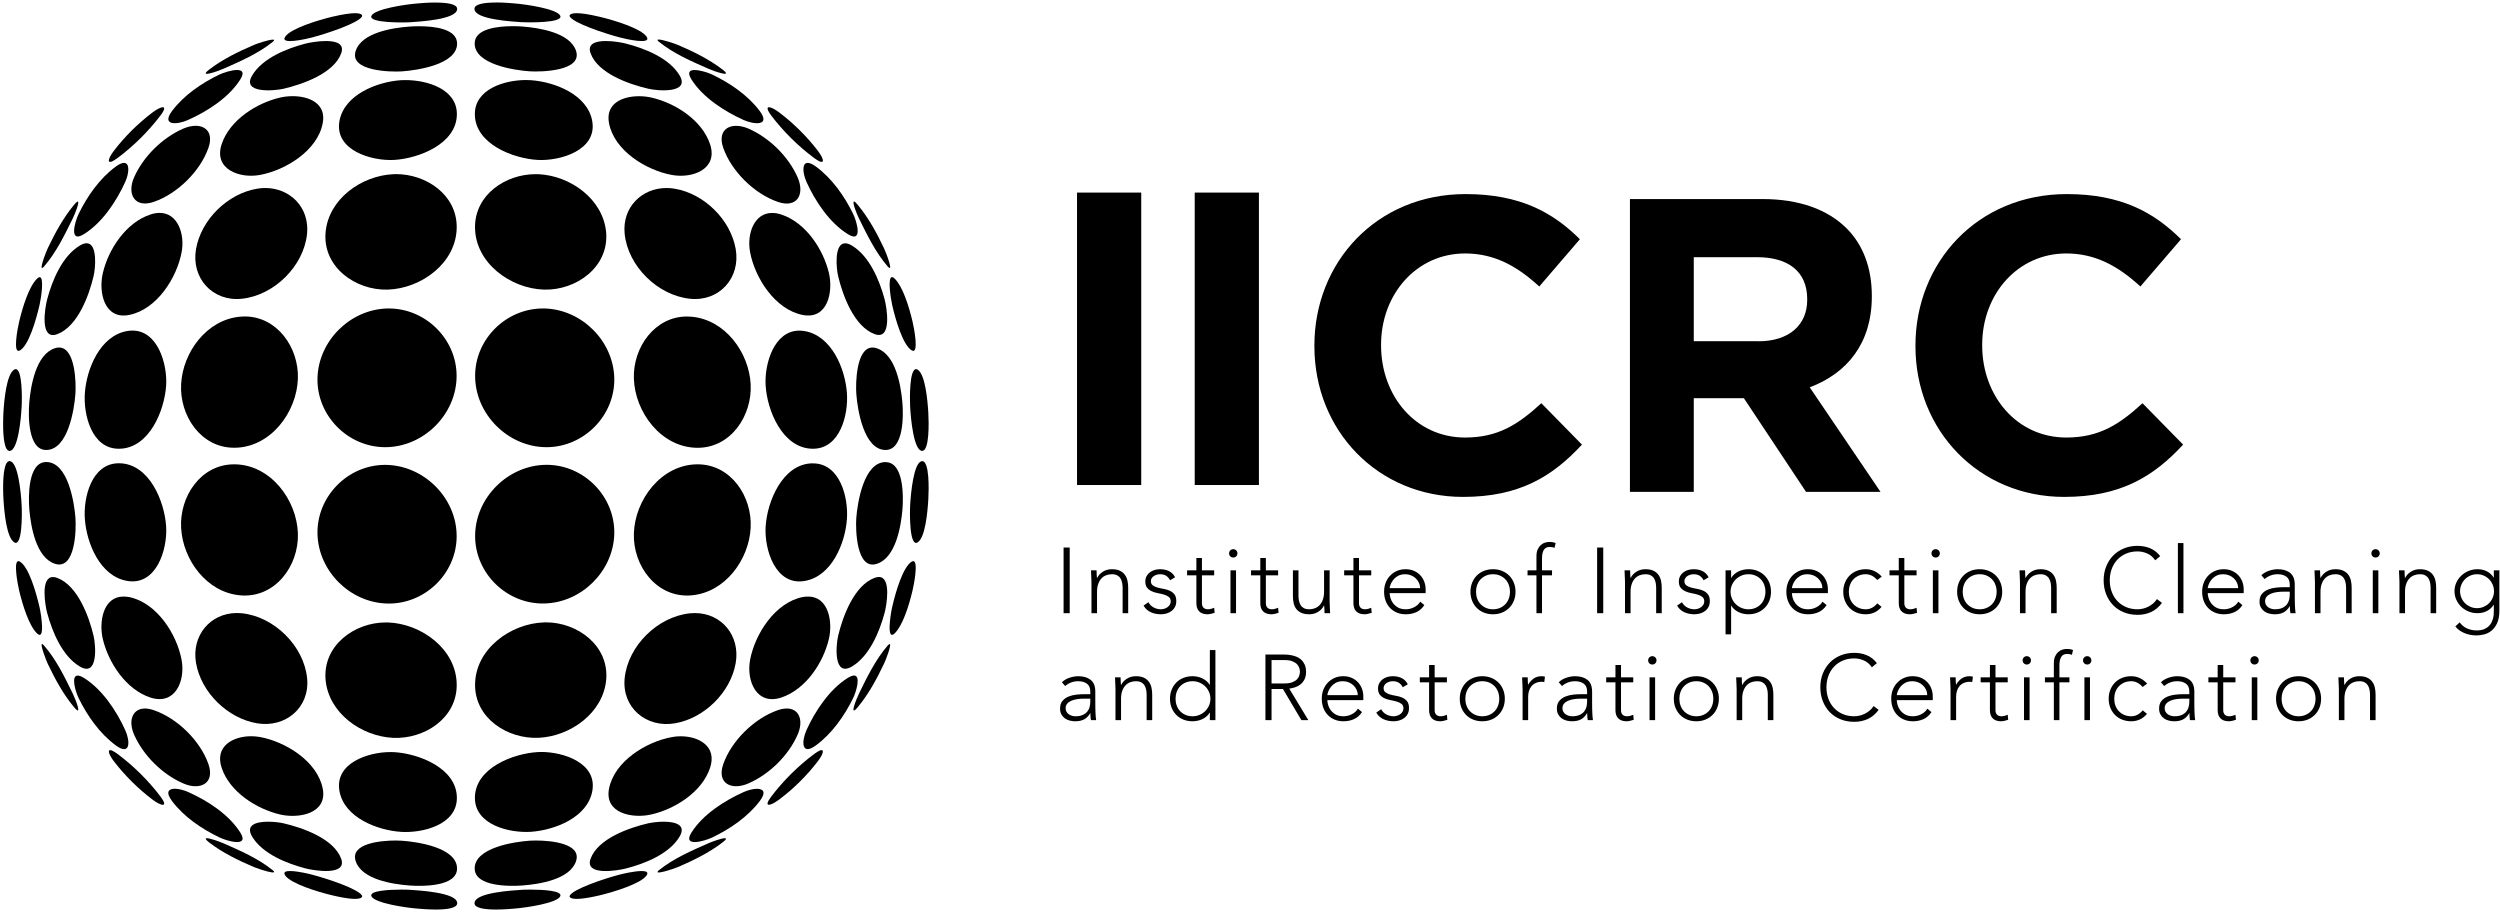 <?xml version="1.0" encoding="UTF-8" standalone="no"?>
<svg width="701px" height="256px" viewBox="0 0 701 256" version="1.1" xmlns="http://www.w3.org/2000/svg" xmlns:xlink="http://www.w3.org/1999/xlink" xmlns:sketch="http://www.bohemiancoding.com/sketch/ns">
    <title>IICA</title>
    <description>Created with Sketch (http://www.bohemiancoding.com/sketch)</description>
    <defs></defs>
    <g id="Page-1" stroke="none" stroke-width="1" fill="none" fill-rule="evenodd" sketch:type="MSPage">
        <path d="M91.294,190.619 C92.123,199.944 101.323,206.453 110.179,206.891 C118.878,207.314 128.078,201.478 128.062,192.075 C128.062,182.03 118.111,174.817 108.708,174.535 L108.176,174.535 C99.336,174.52 90.465,181.044 91.294,190.619 L91.294,190.619 Z" id="Path" fill="#000000" sketch:type="MSShapeGroup"></path>
        <path d="M152.548,174.52 C143.16,174.817 133.209,182.014 133.209,192.059 C133.209,201.478 142.394,207.298 151.093,206.876 C159.948,206.438 169.133,199.929 169.977,190.604 C170.807,181.028 161.935,174.504 153.08,174.504 C152.892,174.52 152.72,174.52 152.548,174.52 L152.548,174.52 Z" id="Path" fill="#000000" sketch:type="MSShapeGroup"></path>
        <path d="M54.964,185.894 C56.403,194.171 63.788,201.4 72.049,202.808 C80.044,204.169 86.944,198.411 86.115,190.15 C85.192,181.075 76.837,172.877 67.794,171.954 C67.324,171.907 66.855,171.891 66.417,171.891 C58.907,171.907 53.65,178.275 54.964,185.894 L54.964,185.894 Z" id="Path" fill="#000000" sketch:type="MSShapeGroup"></path>
        <path d="M193.493,171.969 C184.419,172.893 176.079,181.091 175.156,190.166 C174.327,198.427 181.227,204.184 189.222,202.823 C197.467,201.415 204.852,194.187 206.292,185.91 C207.606,178.29 202.365,171.907 194.855,171.907 C194.416,171.907 193.963,171.922 193.493,171.969 L193.493,171.969 Z" id="Path" fill="#000000" sketch:type="MSShapeGroup"></path>
        <path d="M50.786,148.015 C51.271,156.981 57.952,166.102 67.324,166.931 C77.087,167.808 83.815,158.717 83.533,149.611 C83.236,140.13 75.836,130.257 65.744,130.195 L65.65,130.195 C56.247,130.195 50.301,139.285 50.786,148.015 L50.786,148.015 Z" id="Path" fill="#000000" sketch:type="MSShapeGroup"></path>
        <path d="M195.527,130.195 C185.42,130.257 178.02,140.13 177.738,149.611 C177.456,158.717 184.184,167.808 193.947,166.931 C203.319,166.102 210,156.981 210.485,148.015 C210.954,139.269 205.009,130.195 195.606,130.195 L195.527,130.195 L195.527,130.195 Z" id="Path" fill="#000000" sketch:type="MSShapeGroup"></path>
        <path d="M67.324,88.795 C57.952,89.64 51.271,98.762 50.786,107.696 C50.301,116.473 56.278,125.61 65.744,125.548 C75.836,125.501 83.236,115.628 83.533,106.116 C83.799,97.416 77.682,88.733 68.623,88.733 C68.185,88.733 67.762,88.748 67.324,88.795 L67.324,88.795 Z" id="Path" fill="#000000" sketch:type="MSShapeGroup"></path>
        <path d="M177.738,106.131 C178.035,115.628 185.436,125.501 195.527,125.563 C204.978,125.626 210.954,116.489 210.485,107.711 C210,98.778 203.319,89.656 193.947,88.811 C193.525,88.764 193.071,88.748 192.649,88.748 C183.589,88.733 177.456,97.416 177.738,106.131 L177.738,106.131 Z" id="Path" fill="#000000" sketch:type="MSShapeGroup"></path>
        <path d="M72.049,52.919 C63.788,54.327 56.403,61.587 54.964,69.833 C53.556,77.906 59.548,84.618 67.778,83.773 C76.821,82.85 85.176,74.651 86.099,65.577 C86.835,58.129 81.312,52.716 74.365,52.716 C73.614,52.716 72.832,52.778 72.049,52.919 L72.049,52.919 Z" id="Path" fill="#000000" sketch:type="MSShapeGroup"></path>
        <path d="M175.156,65.577 C176.079,74.651 184.434,82.85 193.493,83.773 C201.708,84.618 207.7,77.906 206.292,69.833 C204.852,61.587 197.467,54.327 189.222,52.919 C188.424,52.778 187.657,52.716 186.891,52.716 C179.944,52.716 174.405,58.145 175.156,65.577 L175.156,65.577 Z" id="Path" fill="#000000" sketch:type="MSShapeGroup"></path>
        <path d="M110.179,48.851 C101.323,49.289 92.123,55.798 91.294,65.139 C90.449,74.886 99.696,81.473 108.708,81.207 C118.111,80.926 128.046,73.713 128.062,63.668 C128.078,54.578 119.488,48.82 111.07,48.82 C110.789,48.82 110.491,48.82 110.179,48.851 L110.179,48.851 Z" id="Path" fill="#000000" sketch:type="MSShapeGroup"></path>
        <path d="M133.194,63.668 C133.194,73.713 143.145,80.926 152.532,81.207 C161.56,81.473 170.791,74.886 169.962,65.139 C169.117,55.814 159.933,49.289 151.077,48.851 C150.78,48.836 150.467,48.836 150.185,48.836 C141.783,48.82 133.194,54.578 133.194,63.668 L133.194,63.668 Z" id="Path" fill="#000000" sketch:type="MSShapeGroup"></path>
        <path d="M89.025,149.783 C89.307,160.188 98.178,168.981 108.567,169.231 C119.05,169.513 128.046,160.861 128.046,150.331 C128.046,139.567 118.784,130.398 108.035,130.351 L108.004,130.351 C97.49,130.335 88.744,139.269 89.025,149.783" id="Shape" fill="#000000" sketch:type="MSShapeGroup"></path>
        <path d="M153.236,130.335 C142.472,130.367 133.225,139.551 133.225,150.315 C133.225,160.845 142.206,169.497 152.689,169.216 C163.078,168.95 171.933,160.172 172.246,149.783 C172.528,139.254 163.782,130.335 153.283,130.335 L153.236,130.335 L153.236,130.335 Z" id="Shape" fill="#000000" sketch:type="MSShapeGroup"></path>
        <path d="M108.567,86.495 C98.178,86.777 89.322,95.554 89.025,105.943 C88.728,116.473 97.505,125.391 108.019,125.391 C118.784,125.376 128.031,116.176 128.031,105.396 C128.031,95.038 119.316,86.495 109.036,86.495 L108.567,86.495" id="Shape" fill="#000000" sketch:type="MSShapeGroup"></path>
        <path d="M133.225,105.411 C133.225,116.176 142.488,125.376 153.236,125.391 C163.75,125.391 172.528,116.473 172.246,105.943 C171.949,95.554 163.093,86.777 152.704,86.495 L152.235,86.495 C141.94,86.495 133.209,95.038 133.225,105.411" id="Shape" fill="#000000" sketch:type="MSShapeGroup"></path>
        <path d="M95.174,221.755 C96.473,229.249 105.766,232.801 112.416,233.255 C118.408,233.646 128.125,231.33 128.109,223.726 C128.093,215.356 117.344,211.272 110.429,210.897 C110.132,210.897 109.819,210.881 109.506,210.881 C103.2,210.865 93.844,213.979 95.174,221.755" id="Shape" fill="#000000" sketch:type="MSShapeGroup"></path>
        <path d="M150.827,210.881 C143.927,211.256 133.178,215.356 133.163,223.711 C133.147,231.315 142.863,233.63 148.871,233.239 C155.489,232.785 164.799,229.234 166.097,221.739 C167.443,213.963 158.071,210.85 151.766,210.85 C151.437,210.865 151.124,210.881 150.827,210.881" id="Shape" fill="#000000" sketch:type="MSShapeGroup"></path>
        <path d="M62.161,215.324 C64.43,222.099 71.955,226.856 78.621,228.404 C83.799,229.578 91.857,228.154 90.496,221.129 C88.978,213.416 79.997,207.94 72.816,206.641 C72.018,206.516 71.22,206.438 70.407,206.438 C65.275,206.453 60.127,209.269 62.161,215.324" id="Shape" fill="#000000" sketch:type="MSShapeGroup"></path>
        <path d="M188.455,206.672 C181.258,207.955 172.277,213.431 170.775,221.129 C169.399,228.154 177.456,229.578 182.635,228.373 C189.3,226.856 196.842,222.083 199.095,215.324 C201.129,209.269 195.981,206.453 190.865,206.453 C190.051,206.453 189.238,206.516 188.455,206.672" id="Shape" fill="#000000" sketch:type="MSShapeGroup"></path>
        <path d="M37.613,206.015 C40.194,211.867 45.561,217.155 51.397,219.674 C56.09,221.724 60.362,219.721 58.437,214.229 C56.122,207.674 49.754,201.431 43.198,199.162 C42.244,198.834 41.399,198.661 40.664,198.661 C37.128,198.677 35.876,202.057 37.613,206.015" id="Shape" fill="#000000" sketch:type="MSShapeGroup"></path>
        <path d="M218.058,199.146 C211.518,201.431 205.118,207.674 202.818,214.229 C200.878,219.721 205.15,221.724 209.843,219.674 C215.695,217.139 221.093,211.851 223.643,206.015 C225.396,202.057 224.128,198.661 220.592,198.661 C219.841,198.677 218.981,198.818 218.058,199.146" id="Shape" fill="#000000" sketch:type="MSShapeGroup"></path>
        <path d="M28.82,179.151 C30.415,185.879 35.328,193.326 42.134,195.579 C49.112,197.879 52.007,190.932 50.927,185.081 C49.597,177.821 43.949,168.981 36.204,167.416 C35.641,167.323 35.109,167.276 34.609,167.276 C28.945,167.276 27.693,174.301 28.82,179.151" id="Shape" fill="#000000" sketch:type="MSShapeGroup"></path>
        <path d="M225.051,167.416 C217.307,168.965 211.658,177.805 210.313,185.096 C209.249,190.948 212.143,197.895 219.106,195.579 C225.927,193.295 230.84,185.879 232.421,179.151 C233.563,174.301 232.311,167.276 226.616,167.276 C226.131,167.276 225.599,167.323 225.051,167.416" id="Shape" fill="#000000" sketch:type="MSShapeGroup"></path>
        <path d="M23.797,145.543 C24.282,152.318 28.053,161.565 35.61,162.879 C43.824,164.334 46.969,154.102 46.593,147.718 C46.187,140.662 41.868,129.976 33.419,129.897 L33.31,129.897 C25.706,129.913 23.328,139.488 23.797,145.543" id="Shape" fill="#000000" sketch:type="MSShapeGroup"></path>
        <path d="M227.852,129.913 C219.403,130.023 215.085,140.677 214.678,147.734 C214.318,154.117 217.432,164.35 225.677,162.895 C233.219,161.581 237.005,152.318 237.474,145.575 C237.928,139.504 235.55,129.929 227.961,129.929 L227.852,129.929 L227.852,129.913 Z" id="Shape" fill="#000000" sketch:type="MSShapeGroup"></path>
        <path d="M35.594,92.832 C28.053,94.178 24.282,103.424 23.797,110.183 C23.343,116.285 25.722,125.939 33.419,125.829 C41.868,125.736 46.171,115.049 46.593,107.993 C46.938,102.048 44.231,92.691 37.143,92.691 C36.658,92.691 36.142,92.738 35.594,92.832" id="Shape" fill="#000000" sketch:type="MSShapeGroup"></path>
        <path d="M214.678,107.993 C215.069,115.065 219.403,125.736 227.852,125.829 C235.55,125.923 237.928,116.285 237.474,110.183 C236.989,103.424 233.219,94.178 225.677,92.848 C225.13,92.754 224.629,92.707 224.144,92.707 C217.041,92.691 214.334,102.048 214.678,107.993" id="Shape" fill="#000000" sketch:type="MSShapeGroup"></path>
        <path d="M42.134,60.163 C35.328,62.416 30.4,69.864 28.835,76.576 C27.583,81.849 29.179,89.703 36.22,88.31 C43.965,86.777 49.613,77.906 50.943,70.63 C51.866,65.592 49.832,59.694 44.747,59.694 C43.949,59.694 43.073,59.835 42.134,60.163" id="Shape" fill="#000000" sketch:type="MSShapeGroup"></path>
        <path d="M210.313,70.63 C211.643,77.906 217.307,86.777 225.051,88.31 C232.076,89.703 233.672,81.849 232.436,76.576 C230.84,69.864 225.927,62.416 219.106,60.163 C218.167,59.835 217.291,59.71 216.509,59.71 C211.439,59.694 209.39,65.592 210.313,70.63" id="Shape" fill="#000000" sketch:type="MSShapeGroup"></path>
        <path d="M51.412,36.053 C45.576,38.588 40.178,43.876 37.613,49.696 C35.5,54.499 37.8,58.474 43.198,56.58 C49.754,54.296 56.122,48.038 58.437,41.482 C59.861,37.414 57.874,35.271 54.839,35.271 C53.806,35.286 52.617,35.537 51.412,36.053" id="Shape" fill="#000000" sketch:type="MSShapeGroup"></path>
        <path d="M202.818,41.498 C205.118,48.069 211.502,54.312 218.058,56.596 C223.471,58.489 225.771,54.531 223.643,49.712 C221.077,43.876 215.695,38.588 209.843,36.053 C208.639,35.537 207.465,35.286 206.417,35.286 C203.382,35.286 201.379,37.43 202.818,41.498" id="Shape" fill="#000000" sketch:type="MSShapeGroup"></path>
        <path d="M78.621,27.338 C71.955,28.871 64.43,33.628 62.161,40.402 C59.814,47.427 67.09,50.087 72.8,49.07 C79.997,47.772 88.978,42.311 90.48,34.598 C91.591,29.012 86.694,26.963 82.031,26.963 C80.858,26.963 79.685,27.103 78.621,27.338" id="Shape" fill="#000000" sketch:type="MSShapeGroup"></path>
        <path d="M170.775,34.598 C172.293,42.311 181.258,47.772 188.455,49.07 C194.166,50.103 201.442,47.443 199.095,40.418 C196.826,33.643 189.3,28.871 182.635,27.354 C181.587,27.119 180.398,26.978 179.224,26.978 C174.562,26.963 169.68,28.997 170.775,34.598" id="Shape" fill="#000000" sketch:type="MSShapeGroup"></path>
        <path d="M112.4,22.488 C105.766,22.942 96.473,26.524 95.174,33.988 C93.766,42.155 104.186,45.174 110.445,44.846 C117.344,44.47 128.093,40.356 128.109,32.016 C128.125,24.944 119.754,22.457 113.746,22.457 C113.292,22.457 112.838,22.472 112.4,22.488" id="Shape" fill="#000000" sketch:type="MSShapeGroup"></path>
        <path d="M133.147,32.016 C133.163,40.371 143.911,44.47 150.811,44.846 C157.07,45.174 167.474,42.155 166.066,33.972 C164.767,26.509 155.489,22.926 148.84,22.488 C148.402,22.472 147.964,22.441 147.494,22.441 C141.502,22.441 133.131,24.96 133.147,32.016" id="Shape" fill="#000000" sketch:type="MSShapeGroup"></path>
        <path d="M99.727,241.438 C101.401,246.648 110.21,247.946 114.778,248.29 C118.158,248.541 128.171,248.729 128.156,243.518 C128.125,237.62 116.906,236.024 112.682,235.742 C112.259,235.711 111.681,235.68 110.992,235.68 C106.627,235.68 98.147,236.525 99.727,241.438" id="Shape" fill="#000000" sketch:type="MSShapeGroup"></path>
        <path d="M148.543,235.727 C144.334,236.024 133.131,237.636 133.1,243.487 C133.084,248.713 143.098,248.541 146.477,248.29 C151.046,247.946 159.855,246.648 161.529,241.438 C163.109,236.54 154.629,235.68 150.264,235.68 C149.575,235.68 148.981,235.711 148.543,235.727" id="Shape" fill="#000000" sketch:type="MSShapeGroup"></path>
        <path d="M70.719,234.616 C73.661,239.482 80.498,242.142 85.724,243.518 C87.993,244.097 97.458,245.693 95.659,240.78 C93.594,235.132 84.832,232.097 79.528,230.861 C78.589,230.642 76.884,230.407 75.179,230.407 C71.94,230.407 68.701,231.252 70.719,234.616" id="Shape" fill="#000000" sketch:type="MSShapeGroup"></path>
        <path d="M181.728,230.861 C176.424,232.097 167.662,235.132 165.597,240.796 C163.813,245.709 173.263,244.113 175.532,243.518 C180.773,242.173 187.611,239.497 190.536,234.616 C192.555,231.236 189.3,230.407 186.062,230.407 C184.372,230.407 182.666,230.657 181.728,230.861" id="Shape" fill="#000000" sketch:type="MSShapeGroup"></path>
        <path d="M48.236,224.618 C51.537,229.03 56.622,232.472 61.551,234.819 C63.616,235.821 70.062,237.714 67.387,233.458 C64.195,228.358 58.077,224.43 52.695,222.052 C51.522,221.536 50.114,221.176 49.018,221.16 C47.282,221.176 46.343,222.068 48.236,224.618" id="Shape" fill="#000000" sketch:type="MSShapeGroup"></path>
        <path d="M208.576,222.068 C203.194,224.462 197.076,228.373 193.885,233.442 C191.209,237.714 197.655,235.821 199.736,234.819 C204.649,232.472 209.734,229.015 213.051,224.602 C214.944,222.068 213.99,221.192 212.269,221.176 C211.158,221.176 209.765,221.552 208.576,222.068" id="Shape" fill="#000000" sketch:type="MSShapeGroup"></path>
        <path d="M22.06,195.767 C24.454,200.695 27.99,205.718 32.465,209.003 C36.611,212.054 36.549,207.877 35.109,204.716 C32.668,199.319 28.647,193.279 23.531,190.087 C22.78,189.634 22.233,189.43 21.81,189.43 C19.807,189.43 21.184,193.968 22.06,195.767" id="Shape" fill="#000000" sketch:type="MSShapeGroup"></path>
        <path d="M237.74,190.072 C232.608,193.264 228.603,199.303 226.147,204.701 C224.738,207.877 224.66,212.039 228.806,208.988 C233.265,205.718 236.801,200.695 239.211,195.767 C240.087,193.936 241.464,189.415 239.461,189.415 C239.039,189.43 238.491,189.618 237.74,190.072" id="Shape" fill="#000000" sketch:type="MSShapeGroup"></path>
        <path d="M13.22,171.86 C14.644,177.133 17.445,183.954 22.358,186.88 C27.568,189.978 26.895,181.013 26.222,178.212 C24.924,172.799 21.763,164.162 16.021,162.034 C15.583,161.862 15.176,161.8 14.832,161.8 C11.296,161.8 12.657,169.732 13.22,171.86" id="Shape" fill="#000000" sketch:type="MSShapeGroup"></path>
        <path d="M245.235,162.034 C239.508,164.162 236.332,172.799 235.033,178.197 C234.361,181.013 233.672,189.962 238.898,186.88 C243.826,183.923 246.611,177.133 248.035,171.86 C248.614,169.732 249.975,161.784 246.439,161.784 C246.08,161.784 245.688,161.862 245.235,162.034" id="Shape" fill="#000000" sketch:type="MSShapeGroup"></path>
        <path d="M8.229,142.884 C8.636,147.593 10.091,156.339 15.38,158.076 C21.169,159.985 21.403,148.422 21.153,145.199 C20.824,140.818 19.056,129.678 13.064,129.553 L12.954,129.553 C7.744,129.569 7.948,139.488 8.229,142.884" id="Shape" fill="#000000" sketch:type="MSShapeGroup"></path>
        <path d="M248.207,129.569 C242.215,129.694 240.447,140.834 240.103,145.215 C239.868,148.438 240.103,160 245.892,158.091 C251.18,156.355 252.635,147.609 253.042,142.899 C253.324,139.52 253.543,129.584 248.317,129.584 C248.27,129.569 248.223,129.569 248.207,129.569" id="Shape" fill="#000000" sketch:type="MSShapeGroup"></path>
        <path d="M15.364,97.651 C10.076,99.388 8.621,108.134 8.214,112.843 C7.916,116.254 7.729,126.283 13.033,126.174 C19.041,126.049 20.809,114.924 21.137,110.543 C21.372,107.555 21.169,97.448 16.569,97.448 C16.209,97.432 15.818,97.495 15.364,97.651" id="Shape" fill="#000000" sketch:type="MSShapeGroup"></path>
        <path d="M240.118,110.528 C240.447,114.924 242.215,126.017 248.207,126.174 C253.527,126.283 253.324,116.254 253.026,112.843 C252.62,108.165 251.18,99.388 245.876,97.667 C245.454,97.51 245.047,97.448 244.656,97.448 C240.056,97.432 239.884,107.539 240.118,110.528" id="Shape" fill="#000000" sketch:type="MSShapeGroup"></path>
        <path d="M22.373,68.862 C17.445,71.804 14.644,78.61 13.236,83.898 C12.61,86.214 11.03,95.554 16.021,93.708 C21.763,91.596 24.924,82.928 26.222,77.515 C26.801,75.121 27.38,68.205 24.282,68.205 C23.75,68.205 23.124,68.409 22.373,68.862" id="Shape" fill="#000000" sketch:type="MSShapeGroup"></path>
        <path d="M235.033,77.515 C236.332,82.928 239.508,91.565 245.235,93.677 C250.226,95.554 248.661,86.214 248.035,83.883 C246.611,78.626 243.811,71.82 238.898,68.878 C238.147,68.409 237.506,68.221 236.989,68.221 C233.876,68.221 234.455,75.121 235.033,77.515" id="Shape" fill="#000000" sketch:type="MSShapeGroup"></path>
        <path d="M32.449,46.723 C27.99,49.993 24.454,55.016 22.06,59.96 C20.997,62.135 19.213,68.331 23.531,65.655 C28.647,62.479 32.668,56.44 35.109,51.026 C36.189,48.632 36.47,45.675 34.765,45.675 C34.233,45.675 33.451,45.972 32.449,46.723" id="Shape" fill="#000000" sketch:type="MSShapeGroup"></path>
        <path d="M226.147,51.026 C228.587,56.44 232.608,62.479 237.74,65.655 C242.058,68.346 240.275,62.135 239.211,59.96 C236.801,55.016 233.265,49.993 228.806,46.723 C227.805,45.972 227.038,45.675 226.475,45.675 C224.785,45.675 225.083,48.632 226.147,51.026" id="Shape" fill="#000000" sketch:type="MSShapeGroup"></path>
        <path d="M61.551,20.892 C56.622,23.239 51.537,26.712 48.252,31.109 C45.138,35.286 49.644,35.005 52.68,33.659 C58.077,31.265 64.195,27.369 67.387,22.269 C68.654,20.25 67.872,19.625 66.464,19.625 C64.915,19.625 62.615,20.391 61.551,20.892" id="Shape" fill="#000000" sketch:type="MSShapeGroup"></path>
        <path d="M193.885,22.284 C197.092,27.369 203.194,31.265 208.576,33.675 C211.627,35.005 216.133,35.286 213.02,31.124 C209.734,26.712 204.649,23.27 199.705,20.908 C198.625,20.391 196.325,19.64 194.792,19.64 C193.384,19.625 192.617,20.25 193.885,22.284" id="Shape" fill="#000000" sketch:type="MSShapeGroup"></path>
        <path d="M85.724,12.208 C80.498,13.57 73.645,16.245 70.719,21.127 C67.637,26.274 76.837,25.507 79.528,24.882 C84.832,23.63 93.594,20.61 95.675,14.946 C96.66,12.208 94.173,11.504 91.388,11.504 C89.15,11.504 86.725,11.958 85.724,12.208" id="Shape" fill="#000000" sketch:type="MSShapeGroup"></path>
        <path d="M165.597,14.931 C167.662,20.61 176.424,23.63 181.728,24.866 C184.419,25.523 193.634,26.258 190.536,21.111 C187.611,16.245 180.758,13.57 175.532,12.224 C174.53,11.958 172.105,11.504 169.884,11.504 C167.083,11.504 164.611,12.224 165.597,14.931" id="Shape" fill="#000000" sketch:type="MSShapeGroup"></path>
        <path d="M114.778,7.452 C110.21,7.796 101.386,9.095 99.727,14.305 C97.896,19.984 109.553,20.219 112.698,20.016 C116.922,19.718 128.14,18.107 128.171,12.24 C128.171,8.109 121.882,7.358 117.579,7.358 C116.468,7.358 115.483,7.389 114.778,7.452" id="Shape" fill="#000000" sketch:type="MSShapeGroup"></path>
        <path d="M133.1,12.224 C133.131,18.091 144.334,19.718 148.543,20 C151.687,20.203 163.359,19.969 161.529,14.289 C159.855,9.095 151.046,7.796 146.477,7.436 C145.789,7.374 144.803,7.342 143.692,7.342 C139.39,7.358 133.069,8.078 133.1,12.224" id="Shape" fill="#000000" sketch:type="MSShapeGroup"></path>
        <path d="M104.171,251.357 C105.156,253.235 113.605,254.502 116.969,254.768 C117.704,254.815 119.863,255.034 122.101,255.034 L122.21,255.034 C125.167,255.034 128.218,254.69 128.203,253.235 C128.187,250.231 117.313,249.683 115.076,249.511 C114.732,249.48 113.793,249.448 112.588,249.448 C109.052,249.448 103.341,249.746 104.171,251.357" id="Shape" fill="#000000" sketch:type="MSShapeGroup"></path>
        <path d="M146.18,249.511 C143.943,249.683 133.069,250.215 133.053,253.25 C133.037,254.69 136.088,255.034 139.045,255.034 L139.139,255.034 C141.392,255.034 143.536,254.831 144.287,254.768 C147.651,254.502 156.1,253.235 157.07,251.357 C157.914,249.73 152.188,249.448 148.652,249.448 C147.463,249.448 146.524,249.48 146.18,249.511" id="Shape" fill="#000000" sketch:type="MSShapeGroup"></path>
        <path d="M79.997,245.521 C81.578,247.727 88.775,250.012 93.14,251.044 C102.199,253.203 101.542,251.201 101.542,251.201 C100.697,249.307 91.622,246.319 87.445,245.24 C86.647,245.02 83.361,244.238 81.343,244.238 C80.06,244.223 79.309,244.551 79.997,245.521" id="Shape" fill="#000000" sketch:type="MSShapeGroup"></path>
        <path d="M173.795,245.224 C169.618,246.303 160.543,249.307 159.714,251.216 C159.714,251.216 159.057,253.188 168.116,251.06 C172.496,250.012 179.694,247.727 181.258,245.521 C181.962,244.551 181.196,244.238 179.913,244.238 C177.894,244.238 174.624,245.005 173.795,245.224" id="Shape" fill="#000000" sketch:type="MSShapeGroup"></path>
        <path d="M58.672,236.243 C62.458,239.138 66.871,241.281 71.204,243.127 C72.284,243.581 78.605,245.709 76.415,243.957 C72.362,240.702 67.293,238.496 62.615,236.446 C61.598,236.008 58.954,235.038 58.015,235.038 C57.499,235.038 57.514,235.351 58.672,236.243" id="Shape" fill="#000000" sketch:type="MSShapeGroup"></path>
        <path d="M198.641,236.446 C193.947,238.512 188.878,240.718 184.826,243.957 C182.666,245.709 188.972,243.597 190.051,243.143 C194.37,241.281 198.782,239.138 202.568,236.243 C203.742,235.351 203.757,235.038 203.225,235.038 C202.286,235.038 199.642,236.008 198.641,236.446" id="Shape" fill="#000000" sketch:type="MSShapeGroup"></path>
        <path d="M31.98,213.525 C35.047,217.499 38.739,221.16 42.744,224.196 C45.232,226.073 47.423,226.543 44.966,223.304 C41.602,218.86 37.425,214.746 32.966,211.413 C31.949,210.678 31.276,210.333 30.9,210.333 C30.102,210.333 30.65,211.788 31.98,213.525" id="Shape" fill="#000000" sketch:type="MSShapeGroup"></path>
        <path d="M228.29,211.429 C223.847,214.73 219.653,218.876 216.29,223.32 C213.833,226.543 216.024,226.058 218.511,224.164 C222.532,221.145 226.225,217.499 229.276,213.509 C230.621,211.773 231.153,210.318 230.355,210.318 C229.995,210.333 229.323,210.678 228.29,211.429" id="Shape" fill="#000000" sketch:type="MSShapeGroup"></path>
        <path d="M13.377,186.098 C15.395,190.338 17.727,194.64 20.715,198.239 C23.296,201.368 21.169,196.049 20.386,194.453 C18.149,189.853 15.739,184.909 12.376,181.044 C12.094,180.716 11.906,180.575 11.797,180.575 C11.155,180.575 12.954,185.19 13.377,186.098" id="Shape" fill="#000000" sketch:type="MSShapeGroup"></path>
        <path d="M248.88,181.044 C245.532,184.924 243.107,189.868 240.869,194.468 C240.103,196.049 237.959,201.384 240.541,198.255 C243.545,194.656 245.86,190.338 247.879,186.098 C248.333,185.206 250.101,180.59 249.459,180.59 C249.35,180.575 249.162,180.731 248.88,181.044" id="Shape" fill="#000000" sketch:type="MSShapeGroup"></path>
        <path d="M5.382,165.648 C6.414,169.92 8.136,175.38 10.342,177.571 C12.689,179.886 11.609,172.58 11.093,170.295 C10.091,165.93 8.057,158.983 5.601,157.497 C5.429,157.387 5.288,157.34 5.163,157.34 C3.708,157.325 4.975,163.927 5.382,165.648" id="Shape" fill="#000000" sketch:type="MSShapeGroup"></path>
        <path d="M255.639,157.481 C253.183,158.983 251.133,165.93 250.147,170.311 C249.631,172.58 248.552,179.886 250.898,177.571 C253.12,175.365 254.841,169.92 255.858,165.648 C256.281,163.912 257.548,157.34 256.077,157.34 C255.952,157.325 255.827,157.372 255.639,157.481" id="Shape" fill="#000000" sketch:type="MSShapeGroup"></path>
        <path d="M0.876,136.672 L0.876,136.891 C0.876,138.127 0.923,139.238 0.97,139.973 C1.189,143.713 1.861,150.707 3.958,152.052 C6.242,153.538 6.211,144.307 6.07,141.726 C5.898,138.221 5.069,129.365 2.706,129.303 L2.691,129.287 C1.204,129.287 0.876,133.371 0.876,136.672" id="Shape" fill="#000000" sketch:type="MSShapeGroup"></path>
        <path d="M258.565,129.319 C256.218,129.397 255.389,138.252 255.201,141.741 C255.076,144.323 255.029,153.554 257.329,152.068 C259.426,150.722 260.083,143.728 260.302,139.989 C260.458,137.267 260.646,129.319 258.596,129.303 L258.565,129.319" id="Shape" fill="#000000" sketch:type="MSShapeGroup"></path>
        <path d="M3.942,103.659 C1.846,105.02 1.173,111.998 0.954,115.753 C0.923,116.504 0.876,117.631 0.876,118.898 L0.876,118.992 C0.876,122.325 1.204,126.471 2.706,126.44 C5.053,126.346 5.898,117.49 6.07,114.001 C6.211,111.607 6.242,103.518 4.443,103.518 C4.271,103.503 4.115,103.55 3.942,103.659" id="Shape" fill="#000000" sketch:type="MSShapeGroup"></path>
        <path d="M255.201,113.985 C255.373,117.475 256.218,126.346 258.549,126.424 C260.646,126.487 260.458,118.46 260.302,115.753 C260.083,111.998 259.41,105.005 257.329,103.659 C257.157,103.55 257,103.503 256.86,103.503 C255.013,103.503 255.076,111.592 255.201,113.985" id="Shape" fill="#000000" sketch:type="MSShapeGroup"></path>
        <path d="M10.357,78.172 C8.136,80.378 6.43,85.807 5.397,90.094 C4.944,91.972 3.473,99.544 5.617,98.246 C8.073,96.759 10.107,89.797 11.108,85.432 C11.546,83.46 12.423,77.718 11.124,77.718 C10.905,77.718 10.67,77.859 10.357,78.172" id="Shape" fill="#000000" sketch:type="MSShapeGroup"></path>
        <path d="M250.147,85.432 C251.133,89.797 253.183,96.759 255.639,98.246 C257.767,99.544 256.312,91.972 255.858,90.094 C254.841,85.807 253.12,80.362 250.898,78.156 C250.586,77.843 250.335,77.702 250.132,77.702 C248.833,77.718 249.709,83.46 250.147,85.432" id="Shape" fill="#000000" sketch:type="MSShapeGroup"></path>
        <path d="M20.715,57.488 C17.727,61.118 15.395,65.405 13.377,69.645 C12.861,70.709 10.498,76.858 12.376,74.698 C15.739,70.803 18.149,65.858 20.386,61.274 C20.997,60.038 22.42,56.518 21.794,56.518 C21.622,56.533 21.278,56.799 20.715,57.488" id="Shape" fill="#000000" sketch:type="MSShapeGroup"></path>
        <path d="M240.869,61.274 C243.122,65.858 245.532,70.803 248.88,74.683 C250.773,76.858 248.411,70.693 247.879,69.629 C245.892,65.389 243.545,61.102 240.541,57.472 C239.978,56.784 239.649,56.502 239.477,56.502 C238.835,56.533 240.259,60.038 240.869,61.274" id="Shape" fill="#000000" sketch:type="MSShapeGroup"></path>
        <path d="M42.744,31.547 C38.739,34.582 35.031,38.243 31.98,42.217 C30.009,44.783 29.758,46.692 32.95,44.314 C37.409,40.997 41.602,36.851 44.966,32.423 C46.249,30.749 46.265,30.06 45.639,30.06 C45.06,30.076 43.949,30.639 42.744,31.547" id="Shape" fill="#000000" sketch:type="MSShapeGroup"></path>
        <path d="M216.29,32.439 C219.653,36.866 223.831,40.997 228.29,44.314 C231.513,46.692 231.247,44.783 229.276,42.217 C226.209,38.228 222.517,34.582 218.511,31.547 C217.322,30.639 216.196,30.06 215.617,30.06 C215.007,30.06 215.022,30.749 216.29,32.439" id="Shape" fill="#000000" sketch:type="MSShapeGroup"></path>
        <path d="M71.204,12.6 C66.871,14.446 62.458,16.605 58.672,19.499 C55.433,21.971 61.035,19.984 62.615,19.296 C67.293,17.231 72.362,15.04 76.415,11.786 C77.04,11.27 76.962,11.113 76.524,11.113 C75.429,11.082 71.971,12.255 71.204,12.6" id="Shape" fill="#000000" sketch:type="MSShapeGroup"></path>
        <path d="M184.841,11.77 C188.878,15.025 193.963,17.231 198.641,19.28 C200.221,19.969 205.807,21.956 202.584,19.484 C198.782,16.589 194.385,14.43 190.051,12.584 C189.285,12.255 185.811,11.082 184.716,11.082 C184.278,11.098 184.215,11.27 184.841,11.77" id="Shape" fill="#000000" sketch:type="MSShapeGroup"></path>
        <path d="M93.156,4.698 C88.791,5.747 81.578,8.015 80.013,10.237 C78.198,12.74 86.131,10.863 87.461,10.519 C91.622,9.423 100.713,6.419 101.542,4.542 C101.542,4.542 101.824,3.697 99.539,3.697 C98.303,3.713 96.332,3.947 93.156,4.698" id="Shape" fill="#000000" sketch:type="MSShapeGroup"></path>
        <path d="M159.714,4.542 C160.574,6.419 169.649,9.423 173.811,10.503 C175.125,10.863 183.058,12.74 181.258,10.221 C179.678,8 172.481,5.731 168.1,4.698 C164.939,3.947 162.952,3.697 161.716,3.697 C159.432,3.697 159.714,4.542 159.714,4.542" id="Shape" fill="#000000" sketch:type="MSShapeGroup"></path>
        <path d="M122.101,0.709 C119.863,0.709 117.689,0.912 116.969,0.975 C113.605,1.241 105.156,2.508 104.171,4.385 C103.044,6.545 113.699,6.341 115.076,6.232 C117.313,6.06 128.187,5.528 128.187,2.508 C128.203,1.068 125.152,0.724 122.195,0.724 L122.101,0.724 L122.101,0.709 Z" id="Shape" fill="#000000" sketch:type="MSShapeGroup"></path>
        <path d="M139.045,0.709 C136.088,0.709 133.022,1.053 133.037,2.492 C133.053,5.512 143.943,6.044 146.164,6.216 C147.541,6.31 158.212,6.529 157.07,4.37 C156.084,2.492 147.635,1.225 144.271,0.959 C143.536,0.896 141.377,0.693 139.124,0.693 L139.045,0.693 L139.045,0.709 Z" id="Shape" fill="#000000" sketch:type="MSShapeGroup"></path>
        <rect id="Rectangle" fill="#000000" sketch:type="MSShapeGroup" x="302" y="54" width="18" height="82"></rect>
        <rect id="Rectangle" fill="#000000" sketch:type="MSShapeGroup" x="335" y="54" width="18" height="82"></rect>
        <path d="M368.556,97.103 L368.556,96.869 C368.556,73.541 385.97,54.421 410.941,54.421 C426.274,54.421 435.458,59.584 443,67.079 L431.609,80.331 C425.351,74.573 418.952,71.069 410.816,71.069 C397.126,71.069 387.253,82.568 387.253,96.65 L387.253,96.869 C387.253,110.95 396.875,122.685 410.816,122.685 C420.141,122.685 425.789,118.93 432.188,113.062 L443.579,124.672 C435.208,133.715 425.914,139.332 410.237,139.332 C386.299,139.332 368.556,120.698 368.556,97.103" id="Shape" fill="#000000" sketch:type="MSShapeGroup"></path>
        <path d="M493.036,95.695 C501.766,95.695 506.741,91.033 506.741,84.102 L506.741,83.851 C506.741,76.107 501.391,72.117 492.691,72.117 L474.933,72.117 L474.933,95.68 L493.036,95.68 L493.036,95.695 Z M457.034,55.814 L494.209,55.814 C504.535,55.814 512.546,58.755 517.897,64.137 C522.419,68.706 524.859,75.168 524.859,82.913 L524.859,83.147 C524.859,96.415 517.772,104.723 507.446,108.603 L527.3,137.924 L506.413,137.924 L488.983,111.654 L488.733,111.654 L474.933,111.654 L474.933,137.924 L457.034,137.924 L457.034,55.814 L457.034,55.814 Z" id="Shape" fill="#000000" sketch:type="MSShapeGroup"></path>
        <path d="M537.095,97.103 L537.095,96.869 C537.095,73.541 554.524,54.421 579.527,54.421 C594.844,54.421 603.997,59.584 611.554,67.079 L600.164,80.331 C593.905,74.573 587.49,71.069 579.401,71.069 C565.68,71.069 555.807,82.568 555.807,96.65 L555.807,96.869 C555.807,110.95 565.445,122.685 579.401,122.685 C588.679,122.685 594.375,118.93 600.758,113.062 L612.148,124.672 C603.778,133.715 594.5,139.332 578.791,139.332 C554.868,139.332 537.095,120.698 537.095,97.103" id="Shape" fill="#000000" sketch:type="MSShapeGroup"></path>
        <path d="M298.23,153.525 L299.946,153.525 L299.946,171.933 L298.23,171.933 L298.23,153.525 Z M306.048,163.301 C306.048,163.076 306.039,162.803 306.022,162.482 C306.004,162.162 305.991,161.837 305.983,161.507 C305.974,161.178 305.961,160.87 305.944,160.584 C305.926,160.298 305.918,160.077 305.918,159.921 L307.478,159.921 C307.495,160.372 307.508,160.805 307.517,161.221 C307.525,161.637 307.547,161.906 307.582,162.027 L307.66,162.027 C307.972,161.369 308.492,160.801 309.22,160.324 C309.948,159.848 310.797,159.609 311.768,159.609 C312.704,159.609 313.466,159.757 314.056,160.051 C314.645,160.346 315.109,160.732 315.447,161.208 C315.785,161.685 316.019,162.235 316.149,162.859 C316.279,163.483 316.344,164.125 316.344,164.783 L316.344,171.933 L314.784,171.933 L314.784,164.861 C314.784,164.376 314.74,163.904 314.654,163.444 C314.567,162.985 314.415,162.573 314.199,162.209 C313.982,161.845 313.679,161.555 313.289,161.338 C312.899,161.122 312.392,161.013 311.768,161.013 C311.196,161.013 310.654,161.113 310.143,161.312 C309.631,161.512 309.189,161.815 308.817,162.222 C308.444,162.63 308.149,163.141 307.933,163.756 C307.716,164.372 307.608,165.095 307.608,165.927 L307.608,171.933 L306.048,171.933 L306.048,163.301 Z M322.03,168.865 C322.359,169.507 322.844,169.996 323.486,170.334 C324.127,170.672 324.803,170.841 325.514,170.841 C325.843,170.841 326.172,170.789 326.502,170.685 C326.831,170.581 327.126,170.434 327.386,170.243 C327.646,170.053 327.858,169.823 328.023,169.554 C328.187,169.286 328.27,168.978 328.27,168.631 C328.27,168.077 328.092,167.661 327.737,167.383 C327.381,167.106 326.944,166.889 326.424,166.733 C325.904,166.577 325.332,166.443 324.708,166.33 C324.084,166.218 323.512,166.044 322.992,165.81 C322.472,165.576 322.034,165.251 321.679,164.835 C321.323,164.419 321.146,163.83 321.146,163.067 C321.146,162.478 321.267,161.967 321.51,161.533 C321.752,161.1 322.069,160.74 322.459,160.454 C322.849,160.168 323.286,159.956 323.772,159.817 C324.257,159.679 324.751,159.609 325.254,159.609 C326.242,159.609 327.095,159.791 327.815,160.155 C328.534,160.519 329.093,161.091 329.492,161.871 L328.088,162.703 C327.793,162.149 327.425,161.728 326.983,161.442 C326.541,161.156 325.964,161.013 325.254,161.013 C324.976,161.013 324.686,161.057 324.383,161.143 C324.079,161.23 323.806,161.351 323.564,161.507 C323.321,161.663 323.117,161.863 322.953,162.105 C322.788,162.348 322.706,162.625 322.706,162.937 C322.706,163.475 322.883,163.873 323.239,164.133 C323.594,164.393 324.032,164.597 324.552,164.744 C325.072,164.892 325.644,165.017 326.268,165.121 C326.892,165.225 327.464,165.394 327.984,165.628 C328.504,165.862 328.941,166.2 329.297,166.642 C329.652,167.084 329.83,167.713 329.83,168.527 C329.83,169.151 329.713,169.693 329.479,170.152 C329.245,170.612 328.924,170.997 328.517,171.309 C328.109,171.621 327.646,171.855 327.126,172.011 C326.606,172.167 326.06,172.245 325.488,172.245 C324.448,172.245 323.499,172.046 322.641,171.647 C321.783,171.249 321.12,170.633 320.652,169.801 L322.03,168.865 Z M340.456,161.325 L337.024,161.325 L337.024,169.151 C337.024,169.689 337.171,170.105 337.466,170.399 C337.76,170.694 338.168,170.841 338.688,170.841 C338.982,170.841 339.281,170.802 339.585,170.724 C339.888,170.646 340.178,170.547 340.456,170.425 L340.586,171.829 C340.291,171.933 339.953,172.029 339.572,172.115 C339.19,172.202 338.852,172.245 338.558,172.245 C338.003,172.245 337.526,172.163 337.128,171.998 C336.729,171.834 336.408,171.613 336.166,171.335 C335.923,171.058 335.745,170.733 335.633,170.36 C335.52,169.988 335.464,169.585 335.464,169.151 L335.464,161.325 L332.864,161.325 L332.864,159.921 L335.464,159.921 L335.464,156.463 L337.024,156.463 L337.024,159.921 L340.456,159.921 L340.456,161.325 Z M345.024,159.921 L346.584,159.921 L346.584,171.933 L345.024,171.933 L345.024,159.921 Z M344.634,155.163 C344.634,154.834 344.746,154.557 344.972,154.331 C345.197,154.106 345.474,153.993 345.804,153.993 C346.133,153.993 346.41,154.106 346.636,154.331 C346.861,154.557 346.974,154.834 346.974,155.163 C346.974,155.493 346.861,155.77 346.636,155.995 C346.41,156.221 346.133,156.333 345.804,156.333 C345.474,156.333 345.197,156.221 344.972,155.995 C344.746,155.77 344.634,155.493 344.634,155.163 Z M358.38,161.325 L354.948,161.325 L354.948,169.151 C354.948,169.689 355.095,170.105 355.39,170.399 C355.684,170.694 356.092,170.841 356.612,170.841 C356.906,170.841 357.205,170.802 357.509,170.724 C357.812,170.646 358.102,170.547 358.38,170.425 L358.51,171.829 C358.215,171.933 357.877,172.029 357.496,172.115 C357.114,172.202 356.776,172.245 356.482,172.245 C355.927,172.245 355.45,172.163 355.052,171.998 C354.653,171.834 354.332,171.613 354.09,171.335 C353.847,171.058 353.669,170.733 353.557,170.36 C353.444,169.988 353.388,169.585 353.388,169.151 L353.388,161.325 L350.788,161.325 L350.788,159.921 L353.388,159.921 L353.388,156.463 L354.948,156.463 L354.948,159.921 L358.38,159.921 L358.38,161.325 Z M372.828,168.553 C372.828,168.779 372.836,169.052 372.854,169.372 C372.871,169.693 372.884,170.018 372.893,170.347 C372.901,170.677 372.914,170.984 372.932,171.27 C372.949,171.556 372.958,171.777 372.958,171.933 L371.398,171.933 C371.38,171.483 371.367,171.049 371.359,170.633 C371.35,170.217 371.328,169.949 371.294,169.827 L371.216,169.827 C370.904,170.486 370.384,171.054 369.656,171.53 C368.928,172.007 368.078,172.245 367.108,172.245 C366.172,172.245 365.405,172.098 364.807,171.803 C364.209,171.509 363.741,171.123 363.403,170.646 C363.065,170.17 362.835,169.619 362.714,168.995 C362.592,168.371 362.532,167.73 362.532,167.071 L362.532,159.921 L364.092,159.921 L364.092,166.993 C364.092,167.479 364.135,167.951 364.222,168.41 C364.308,168.87 364.46,169.281 364.677,169.645 C364.893,170.009 365.197,170.3 365.587,170.516 C365.977,170.733 366.484,170.841 367.108,170.841 C367.68,170.841 368.221,170.742 368.733,170.542 C369.244,170.343 369.686,170.04 370.059,169.632 C370.431,169.225 370.726,168.714 370.943,168.098 C371.159,167.483 371.268,166.759 371.268,165.927 L371.268,159.921 L372.828,159.921 L372.828,168.553 Z M384.494,161.325 L381.062,161.325 L381.062,169.151 C381.062,169.689 381.209,170.105 381.504,170.399 C381.798,170.694 382.206,170.841 382.726,170.841 C383.02,170.841 383.319,170.802 383.623,170.724 C383.926,170.646 384.216,170.547 384.494,170.425 L384.624,171.829 C384.329,171.933 383.991,172.029 383.61,172.115 C383.228,172.202 382.89,172.245 382.596,172.245 C382.041,172.245 381.564,172.163 381.166,171.998 C380.767,171.834 380.446,171.613 380.204,171.335 C379.961,171.058 379.783,170.733 379.671,170.36 C379.558,169.988 379.502,169.585 379.502,169.151 L379.502,161.325 L376.902,161.325 L376.902,159.921 L379.502,159.921 L379.502,156.463 L381.062,156.463 L381.062,159.921 L384.494,159.921 L384.494,161.325 Z M399.384,169.671 C398.777,170.59 398.027,171.249 397.135,171.647 C396.242,172.046 395.258,172.245 394.184,172.245 C393.265,172.245 392.433,172.089 391.688,171.777 C390.942,171.465 390.301,171.028 389.764,170.464 C389.226,169.901 388.815,169.234 388.529,168.462 C388.243,167.691 388.1,166.837 388.1,165.901 C388.1,165 388.247,164.168 388.542,163.405 C388.836,162.643 389.252,161.98 389.79,161.416 C390.327,160.853 390.96,160.411 391.688,160.09 C392.416,159.77 393.222,159.609 394.106,159.609 C395.024,159.609 395.835,159.77 396.537,160.09 C397.239,160.411 397.828,160.836 398.305,161.364 C398.781,161.893 399.141,162.495 399.384,163.171 C399.626,163.847 399.748,164.532 399.748,165.225 L399.748,166.317 L389.66,166.317 C389.66,166.647 389.725,167.067 389.855,167.578 C389.985,168.09 390.223,168.588 390.57,169.073 C390.916,169.559 391.38,169.975 391.961,170.321 C392.541,170.668 393.291,170.841 394.21,170.841 C395.007,170.841 395.778,170.651 396.524,170.269 C397.269,169.888 397.841,169.368 398.24,168.709 L399.384,169.671 Z M398.188,164.913 C398.188,164.376 398.079,163.873 397.863,163.405 C397.646,162.937 397.351,162.526 396.979,162.17 C396.606,161.815 396.164,161.533 395.653,161.325 C395.141,161.117 394.6,161.013 394.028,161.013 C393.178,161.013 392.472,161.187 391.909,161.533 C391.345,161.88 390.899,162.279 390.57,162.729 C390.24,163.18 390.006,163.618 389.868,164.042 C389.729,164.467 389.66,164.757 389.66,164.913 L398.188,164.913 Z M412.316,165.927 C412.316,165.009 412.472,164.164 412.784,163.392 C413.096,162.621 413.529,161.954 414.084,161.39 C414.638,160.827 415.306,160.389 416.086,160.077 C416.866,159.765 417.715,159.609 418.634,159.609 C419.552,159.609 420.397,159.765 421.169,160.077 C421.94,160.389 422.607,160.827 423.171,161.39 C423.734,161.954 424.172,162.621 424.484,163.392 C424.796,164.164 424.952,165.009 424.952,165.927 C424.952,166.846 424.796,167.691 424.484,168.462 C424.172,169.234 423.734,169.901 423.171,170.464 C422.607,171.028 421.94,171.465 421.169,171.777 C420.397,172.089 419.552,172.245 418.634,172.245 C417.715,172.245 416.866,172.089 416.086,171.777 C415.306,171.465 414.638,171.028 414.084,170.464 C413.529,169.901 413.096,169.234 412.784,168.462 C412.472,167.691 412.316,166.846 412.316,165.927 Z M413.876,165.927 C413.876,166.603 413.984,167.24 414.201,167.838 C414.417,168.436 414.734,168.956 415.15,169.398 C415.566,169.84 416.068,170.191 416.658,170.451 C417.247,170.711 417.906,170.841 418.634,170.841 C419.362,170.841 420.02,170.711 420.61,170.451 C421.199,170.191 421.702,169.84 422.118,169.398 C422.534,168.956 422.85,168.436 423.067,167.838 C423.283,167.24 423.392,166.603 423.392,165.927 C423.392,165.251 423.283,164.614 423.067,164.016 C422.85,163.418 422.534,162.898 422.118,162.456 C421.702,162.014 421.199,161.663 420.61,161.403 C420.02,161.143 419.362,161.013 418.634,161.013 C417.906,161.013 417.247,161.143 416.658,161.403 C416.068,161.663 415.566,162.014 415.15,162.456 C414.734,162.898 414.417,163.418 414.201,164.016 C413.984,164.614 413.876,165.251 413.876,165.927 Z M430.82,161.325 L428.324,161.325 L428.324,159.921 L430.82,159.921 L430.82,155.995 C430.82,155.215 430.937,154.57 431.171,154.058 C431.405,153.547 431.695,153.135 432.042,152.823 C432.388,152.511 432.774,152.29 433.199,152.16 C433.623,152.03 434.026,151.965 434.408,151.965 C435.136,151.965 435.734,152.069 436.202,152.277 L435.89,153.629 C435.543,153.456 435.075,153.369 434.486,153.369 C433.082,153.369 432.38,154.435 432.38,156.567 L432.38,159.921 L435.188,159.921 L435.188,161.325 L432.38,161.325 L432.38,171.933 L430.82,171.933 L430.82,161.325 Z M447.834,153.525 L449.55,153.525 L449.55,171.933 L447.834,171.933 L447.834,153.525 Z M455.652,163.301 C455.652,163.076 455.643,162.803 455.626,162.482 C455.608,162.162 455.595,161.837 455.587,161.507 C455.578,161.178 455.565,160.87 455.548,160.584 C455.53,160.298 455.522,160.077 455.522,159.921 L457.082,159.921 C457.099,160.372 457.112,160.805 457.121,161.221 C457.129,161.637 457.151,161.906 457.186,162.027 L457.264,162.027 C457.576,161.369 458.096,160.801 458.824,160.324 C459.552,159.848 460.401,159.609 461.372,159.609 C462.308,159.609 463.07,159.757 463.66,160.051 C464.249,160.346 464.713,160.732 465.051,161.208 C465.389,161.685 465.623,162.235 465.753,162.859 C465.883,163.483 465.948,164.125 465.948,164.783 L465.948,171.933 L464.388,171.933 L464.388,164.861 C464.388,164.376 464.344,163.904 464.258,163.444 C464.171,162.985 464.019,162.573 463.803,162.209 C463.586,161.845 463.283,161.555 462.893,161.338 C462.503,161.122 461.996,161.013 461.372,161.013 C460.8,161.013 460.258,161.113 459.747,161.312 C459.235,161.512 458.793,161.815 458.421,162.222 C458.048,162.63 457.753,163.141 457.537,163.756 C457.32,164.372 457.212,165.095 457.212,165.927 L457.212,171.933 L455.652,171.933 L455.652,163.301 Z M471.634,168.865 C471.963,169.507 472.448,169.996 473.09,170.334 C473.731,170.672 474.407,170.841 475.118,170.841 C475.447,170.841 475.776,170.789 476.106,170.685 C476.435,170.581 476.73,170.434 476.99,170.243 C477.25,170.053 477.462,169.823 477.627,169.554 C477.791,169.286 477.874,168.978 477.874,168.631 C477.874,168.077 477.696,167.661 477.341,167.383 C476.985,167.106 476.548,166.889 476.028,166.733 C475.508,166.577 474.936,166.443 474.312,166.33 C473.688,166.218 473.116,166.044 472.596,165.81 C472.076,165.576 471.638,165.251 471.283,164.835 C470.927,164.419 470.75,163.83 470.75,163.067 C470.75,162.478 470.871,161.967 471.114,161.533 C471.356,161.1 471.673,160.74 472.063,160.454 C472.453,160.168 472.89,159.956 473.376,159.817 C473.861,159.679 474.355,159.609 474.858,159.609 C475.846,159.609 476.699,159.791 477.419,160.155 C478.138,160.519 478.697,161.091 479.096,161.871 L477.692,162.703 C477.397,162.149 477.029,161.728 476.587,161.442 C476.145,161.156 475.568,161.013 474.858,161.013 C474.58,161.013 474.29,161.057 473.987,161.143 C473.683,161.23 473.41,161.351 473.168,161.507 C472.925,161.663 472.721,161.863 472.557,162.105 C472.392,162.348 472.31,162.625 472.31,162.937 C472.31,163.475 472.487,163.873 472.843,164.133 C473.198,164.393 473.636,164.597 474.156,164.744 C474.676,164.892 475.248,165.017 475.872,165.121 C476.496,165.225 477.068,165.394 477.588,165.628 C478.108,165.862 478.545,166.2 478.901,166.642 C479.256,167.084 479.434,167.713 479.434,168.527 C479.434,169.151 479.317,169.693 479.083,170.152 C478.849,170.612 478.528,170.997 478.121,171.309 C477.713,171.621 477.25,171.855 476.73,172.011 C476.21,172.167 475.664,172.245 475.092,172.245 C474.052,172.245 473.103,172.046 472.245,171.647 C471.387,171.249 470.724,170.633 470.256,169.801 L471.634,168.865 Z M483.846,159.921 L485.406,159.921 L485.406,162.027 L485.458,162.027 C485.7,161.611 486.004,161.252 486.368,160.948 C486.732,160.645 487.126,160.394 487.551,160.194 C487.975,159.995 488.422,159.848 488.89,159.752 C489.358,159.657 489.817,159.609 490.268,159.609 C491.186,159.609 492.031,159.765 492.803,160.077 C493.574,160.389 494.241,160.827 494.805,161.39 C495.368,161.954 495.806,162.621 496.118,163.392 C496.43,164.164 496.586,165.009 496.586,165.927 C496.586,166.846 496.43,167.691 496.118,168.462 C495.806,169.234 495.368,169.901 494.805,170.464 C494.241,171.028 493.574,171.465 492.803,171.777 C492.031,172.089 491.186,172.245 490.268,172.245 C489.817,172.245 489.358,172.198 488.89,172.102 C488.422,172.007 487.975,171.86 487.551,171.66 C487.126,171.461 486.732,171.21 486.368,170.906 C486.004,170.603 485.7,170.243 485.458,169.827 L485.406,169.827 L485.406,177.861 L483.846,177.861 L483.846,159.921 Z M485.25,165.927 C485.25,166.603 485.38,167.24 485.64,167.838 C485.9,168.436 486.255,168.956 486.706,169.398 C487.156,169.84 487.685,170.191 488.292,170.451 C488.898,170.711 489.557,170.841 490.268,170.841 C490.996,170.841 491.654,170.711 492.244,170.451 C492.833,170.191 493.336,169.84 493.752,169.398 C494.168,168.956 494.484,168.436 494.701,167.838 C494.917,167.24 495.026,166.603 495.026,165.927 C495.026,165.251 494.917,164.614 494.701,164.016 C494.484,163.418 494.168,162.898 493.752,162.456 C493.336,162.014 492.833,161.663 492.244,161.403 C491.654,161.143 490.996,161.013 490.268,161.013 C489.557,161.013 488.898,161.143 488.292,161.403 C487.685,161.663 487.156,162.014 486.706,162.456 C486.255,162.898 485.9,163.418 485.64,164.016 C485.38,164.614 485.25,165.251 485.25,165.927 Z M512.178,169.671 C511.571,170.59 510.821,171.249 509.929,171.647 C509.036,172.046 508.052,172.245 506.978,172.245 C506.059,172.245 505.227,172.089 504.482,171.777 C503.736,171.465 503.095,171.028 502.558,170.464 C502.02,169.901 501.609,169.234 501.323,168.462 C501.037,167.691 500.894,166.837 500.894,165.901 C500.894,165 501.041,164.168 501.336,163.405 C501.63,162.643 502.046,161.98 502.584,161.416 C503.121,160.853 503.754,160.411 504.482,160.09 C505.21,159.77 506.016,159.609 506.9,159.609 C507.818,159.609 508.629,159.77 509.331,160.09 C510.033,160.411 510.622,160.836 511.099,161.364 C511.575,161.893 511.935,162.495 512.178,163.171 C512.42,163.847 512.542,164.532 512.542,165.225 L512.542,166.317 L502.454,166.317 C502.454,166.647 502.519,167.067 502.649,167.578 C502.779,168.09 503.017,168.588 503.364,169.073 C503.71,169.559 504.174,169.975 504.755,170.321 C505.335,170.668 506.085,170.841 507.004,170.841 C507.801,170.841 508.572,170.651 509.318,170.269 C510.063,169.888 510.635,169.368 511.034,168.709 L512.178,169.671 Z M510.982,164.913 C510.982,164.376 510.873,163.873 510.657,163.405 C510.44,162.937 510.145,162.526 509.773,162.17 C509.4,161.815 508.958,161.533 508.447,161.325 C507.935,161.117 507.394,161.013 506.822,161.013 C505.972,161.013 505.266,161.187 504.703,161.533 C504.139,161.88 503.693,162.279 503.364,162.729 C503.034,163.18 502.8,163.618 502.662,164.042 C502.523,164.467 502.454,164.757 502.454,164.913 L510.982,164.913 Z M527.588,170.165 C526.998,170.876 526.331,171.4 525.586,171.738 C524.84,172.076 524.034,172.245 523.168,172.245 C522.249,172.245 521.4,172.089 520.62,171.777 C519.84,171.465 519.172,171.028 518.618,170.464 C518.063,169.901 517.63,169.234 517.318,168.462 C517.006,167.691 516.85,166.846 516.85,165.927 C516.85,165.009 517.006,164.164 517.318,163.392 C517.63,162.621 518.063,161.954 518.618,161.39 C519.172,160.827 519.84,160.389 520.62,160.077 C521.4,159.765 522.249,159.609 523.168,159.609 C524.052,159.609 524.871,159.791 525.625,160.155 C526.379,160.519 527.05,161.031 527.64,161.689 L526.392,162.625 C525.941,162.123 525.447,161.728 524.91,161.442 C524.372,161.156 523.792,161.013 523.168,161.013 C522.44,161.013 521.781,161.143 521.192,161.403 C520.602,161.663 520.1,162.014 519.684,162.456 C519.268,162.898 518.951,163.418 518.735,164.016 C518.518,164.614 518.41,165.251 518.41,165.927 C518.41,166.603 518.518,167.24 518.735,167.838 C518.951,168.436 519.268,168.956 519.684,169.398 C520.1,169.84 520.602,170.191 521.192,170.451 C521.781,170.711 522.44,170.841 523.168,170.841 C523.826,170.841 524.429,170.69 524.975,170.386 C525.521,170.083 525.993,169.68 526.392,169.177 L527.588,170.165 Z M537.408,161.325 L533.976,161.325 L533.976,169.151 C533.976,169.689 534.123,170.105 534.418,170.399 C534.712,170.694 535.12,170.841 535.64,170.841 C535.934,170.841 536.233,170.802 536.537,170.724 C536.84,170.646 537.13,170.547 537.408,170.425 L537.538,171.829 C537.243,171.933 536.905,172.029 536.524,172.115 C536.142,172.202 535.804,172.245 535.51,172.245 C534.955,172.245 534.478,172.163 534.08,171.998 C533.681,171.834 533.36,171.613 533.118,171.335 C532.875,171.058 532.697,170.733 532.585,170.36 C532.472,169.988 532.416,169.585 532.416,169.151 L532.416,161.325 L529.816,161.325 L529.816,159.921 L532.416,159.921 L532.416,156.463 L533.976,156.463 L533.976,159.921 L537.408,159.921 L537.408,161.325 Z M541.976,159.921 L543.536,159.921 L543.536,171.933 L541.976,171.933 L541.976,159.921 Z M541.586,155.163 C541.586,154.834 541.698,154.557 541.924,154.331 C542.149,154.106 542.426,153.993 542.756,153.993 C543.085,153.993 543.362,154.106 543.588,154.331 C543.813,154.557 543.926,154.834 543.926,155.163 C543.926,155.493 543.813,155.77 543.588,155.995 C543.362,156.221 543.085,156.333 542.756,156.333 C542.426,156.333 542.149,156.221 541.924,155.995 C541.698,155.77 541.586,155.493 541.586,155.163 Z M548.78,165.927 C548.78,165.009 548.936,164.164 549.248,163.392 C549.56,162.621 549.993,161.954 550.548,161.39 C551.102,160.827 551.77,160.389 552.55,160.077 C553.33,159.765 554.179,159.609 555.098,159.609 C556.016,159.609 556.861,159.765 557.633,160.077 C558.404,160.389 559.071,160.827 559.635,161.39 C560.198,161.954 560.636,162.621 560.948,163.392 C561.26,164.164 561.416,165.009 561.416,165.927 C561.416,166.846 561.26,167.691 560.948,168.462 C560.636,169.234 560.198,169.901 559.635,170.464 C559.071,171.028 558.404,171.465 557.633,171.777 C556.861,172.089 556.016,172.245 555.098,172.245 C554.179,172.245 553.33,172.089 552.55,171.777 C551.77,171.465 551.102,171.028 550.548,170.464 C549.993,169.901 549.56,169.234 549.248,168.462 C548.936,167.691 548.78,166.846 548.78,165.927 Z M550.34,165.927 C550.34,166.603 550.448,167.24 550.665,167.838 C550.881,168.436 551.198,168.956 551.614,169.398 C552.03,169.84 552.532,170.191 553.122,170.451 C553.711,170.711 554.37,170.841 555.098,170.841 C555.826,170.841 556.484,170.711 557.074,170.451 C557.663,170.191 558.166,169.84 558.582,169.398 C558.998,168.956 559.314,168.436 559.531,167.838 C559.747,167.24 559.856,166.603 559.856,165.927 C559.856,165.251 559.747,164.614 559.531,164.016 C559.314,163.418 558.998,162.898 558.582,162.456 C558.166,162.014 557.663,161.663 557.074,161.403 C556.484,161.143 555.826,161.013 555.098,161.013 C554.37,161.013 553.711,161.143 553.122,161.403 C552.532,161.663 552.03,162.014 551.614,162.456 C551.198,162.898 550.881,163.418 550.665,164.016 C550.448,164.614 550.34,165.251 550.34,165.927 Z M566.4,163.301 C566.4,163.076 566.391,162.803 566.374,162.482 C566.356,162.162 566.343,161.837 566.335,161.507 C566.326,161.178 566.313,160.87 566.296,160.584 C566.278,160.298 566.27,160.077 566.27,159.921 L567.83,159.921 C567.847,160.372 567.86,160.805 567.869,161.221 C567.877,161.637 567.899,161.906 567.934,162.027 L568.012,162.027 C568.324,161.369 568.844,160.801 569.572,160.324 C570.3,159.848 571.149,159.609 572.12,159.609 C573.056,159.609 573.818,159.757 574.408,160.051 C574.997,160.346 575.461,160.732 575.799,161.208 C576.137,161.685 576.371,162.235 576.501,162.859 C576.631,163.483 576.696,164.125 576.696,164.783 L576.696,171.933 L575.136,171.933 L575.136,164.861 C575.136,164.376 575.092,163.904 575.006,163.444 C574.919,162.985 574.767,162.573 574.551,162.209 C574.334,161.845 574.031,161.555 573.641,161.338 C573.251,161.122 572.744,161.013 572.12,161.013 C571.548,161.013 571.006,161.113 570.495,161.312 C569.983,161.512 569.541,161.815 569.169,162.222 C568.796,162.63 568.501,163.141 568.285,163.756 C568.068,164.372 567.96,165.095 567.96,165.927 L567.96,171.933 L566.4,171.933 L566.4,163.301 Z M606.216,169.047 C605.332,170.243 604.309,171.101 603.148,171.621 C601.986,172.141 600.73,172.401 599.378,172.401 C597.974,172.401 596.687,172.163 595.517,171.686 C594.347,171.21 593.346,170.542 592.514,169.684 C591.682,168.826 591.032,167.804 590.564,166.616 C590.096,165.429 589.862,164.133 589.862,162.729 C589.862,161.325 590.096,160.034 590.564,158.855 C591.032,157.677 591.682,156.658 592.514,155.8 C593.346,154.942 594.347,154.271 595.517,153.785 C596.687,153.3 597.974,153.057 599.378,153.057 C600.626,153.057 601.791,153.278 602.875,153.72 C603.958,154.162 604.907,154.903 605.722,155.943 L604.318,157.113 C603.746,156.247 603.013,155.614 602.121,155.215 C601.228,154.817 600.314,154.617 599.378,154.617 C598.182,154.617 597.103,154.825 596.141,155.241 C595.179,155.657 594.36,156.229 593.684,156.957 C593.008,157.685 592.488,158.543 592.124,159.531 C591.76,160.519 591.578,161.585 591.578,162.729 C591.578,163.873 591.76,164.939 592.124,165.927 C592.488,166.915 593.008,167.773 593.684,168.501 C594.36,169.229 595.179,169.801 596.141,170.217 C597.103,170.633 598.182,170.841 599.378,170.841 C599.846,170.841 600.331,170.785 600.834,170.672 C601.336,170.56 601.826,170.386 602.303,170.152 C602.779,169.918 603.234,169.624 603.668,169.268 C604.101,168.913 604.482,168.484 604.812,167.981 L606.216,169.047 Z M610.68,152.277 L612.24,152.277 L612.24,171.933 L610.68,171.933 L610.68,152.277 Z M628.768,169.671 C628.161,170.59 627.411,171.249 626.519,171.647 C625.626,172.046 624.642,172.245 623.568,172.245 C622.649,172.245 621.817,172.089 621.072,171.777 C620.326,171.465 619.685,171.028 619.148,170.464 C618.61,169.901 618.199,169.234 617.913,168.462 C617.627,167.691 617.484,166.837 617.484,165.901 C617.484,165 617.631,164.168 617.926,163.405 C618.22,162.643 618.636,161.98 619.174,161.416 C619.711,160.853 620.344,160.411 621.072,160.09 C621.8,159.77 622.606,159.609 623.49,159.609 C624.408,159.609 625.219,159.77 625.921,160.09 C626.623,160.411 627.212,160.836 627.689,161.364 C628.165,161.893 628.525,162.495 628.768,163.171 C629.01,163.847 629.132,164.532 629.132,165.225 L629.132,166.317 L619.044,166.317 C619.044,166.647 619.109,167.067 619.239,167.578 C619.369,168.09 619.607,168.588 619.954,169.073 C620.3,169.559 620.764,169.975 621.345,170.321 C621.925,170.668 622.675,170.841 623.594,170.841 C624.391,170.841 625.162,170.651 625.908,170.269 C626.653,169.888 627.225,169.368 627.624,168.709 L628.768,169.671 Z M627.572,164.913 C627.572,164.376 627.463,163.873 627.247,163.405 C627.03,162.937 626.735,162.526 626.363,162.17 C625.99,161.815 625.548,161.533 625.037,161.325 C624.525,161.117 623.984,161.013 623.412,161.013 C622.562,161.013 621.856,161.187 621.293,161.533 C620.729,161.88 620.283,162.279 619.954,162.729 C619.624,163.18 619.39,163.618 619.252,164.042 C619.113,164.467 619.044,164.757 619.044,164.913 L627.572,164.913 Z M643.45,166.889 C643.45,167.479 643.454,168.007 643.463,168.475 C643.471,168.943 643.484,169.377 643.502,169.775 C643.519,170.174 643.541,170.547 643.567,170.893 C643.593,171.24 643.632,171.587 643.684,171.933 L642.228,171.933 C642.124,171.344 642.072,170.694 642.072,169.983 L642.02,169.983 C641.569,170.763 641.01,171.335 640.343,171.699 C639.675,172.063 638.83,172.245 637.808,172.245 C637.288,172.245 636.776,172.18 636.274,172.05 C635.771,171.92 635.32,171.712 634.922,171.426 C634.523,171.14 634.198,170.772 633.947,170.321 C633.695,169.871 633.57,169.325 633.57,168.683 C633.57,167.765 633.804,167.037 634.272,166.499 C634.74,165.962 635.316,165.559 636.001,165.29 C636.685,165.022 637.413,164.848 638.185,164.77 C638.956,164.692 639.636,164.653 640.226,164.653 L642.046,164.653 L642.046,163.925 C642.046,162.885 641.725,162.14 641.084,161.689 C640.442,161.239 639.636,161.013 638.666,161.013 C637.279,161.013 636.057,161.464 635,162.365 L634.09,161.299 C634.662,160.745 635.372,160.324 636.222,160.038 C637.071,159.752 637.886,159.609 638.666,159.609 C640.122,159.609 641.283,159.952 642.15,160.636 C643.016,161.321 643.45,162.426 643.45,163.951 L643.45,166.889 Z M640.33,165.901 C639.671,165.901 639.034,165.945 638.419,166.031 C637.803,166.118 637.249,166.265 636.755,166.473 C636.261,166.681 635.866,166.959 635.572,167.305 C635.277,167.652 635.13,168.085 635.13,168.605 C635.13,168.969 635.212,169.294 635.377,169.58 C635.541,169.866 635.754,170.1 636.014,170.282 C636.274,170.464 636.564,170.603 636.885,170.698 C637.205,170.794 637.53,170.841 637.86,170.841 C638.692,170.841 639.376,170.72 639.914,170.477 C640.451,170.235 640.88,169.918 641.201,169.528 C641.521,169.138 641.742,168.696 641.864,168.202 C641.985,167.708 642.046,167.21 642.046,166.707 L642.046,165.901 L640.33,165.901 Z M649.11,163.301 C649.11,163.076 649.101,162.803 649.084,162.482 C649.066,162.162 649.053,161.837 649.045,161.507 C649.036,161.178 649.023,160.87 649.006,160.584 C648.988,160.298 648.98,160.077 648.98,159.921 L650.54,159.921 C650.557,160.372 650.57,160.805 650.579,161.221 C650.587,161.637 650.609,161.906 650.644,162.027 L650.722,162.027 C651.034,161.369 651.554,160.801 652.282,160.324 C653.01,159.848 653.859,159.609 654.83,159.609 C655.766,159.609 656.528,159.757 657.118,160.051 C657.707,160.346 658.171,160.732 658.509,161.208 C658.847,161.685 659.081,162.235 659.211,162.859 C659.341,163.483 659.406,164.125 659.406,164.783 L659.406,171.933 L657.846,171.933 L657.846,164.861 C657.846,164.376 657.802,163.904 657.716,163.444 C657.629,162.985 657.477,162.573 657.261,162.209 C657.044,161.845 656.741,161.555 656.351,161.338 C655.961,161.122 655.454,161.013 654.83,161.013 C654.258,161.013 653.716,161.113 653.205,161.312 C652.693,161.512 652.251,161.815 651.879,162.222 C651.506,162.63 651.211,163.141 650.995,163.756 C650.778,164.372 650.67,165.095 650.67,165.927 L650.67,171.933 L649.11,171.933 L649.11,163.301 Z M665.326,159.921 L666.886,159.921 L666.886,171.933 L665.326,171.933 L665.326,159.921 Z M664.936,155.163 C664.936,154.834 665.048,154.557 665.274,154.331 C665.499,154.106 665.776,153.993 666.106,153.993 C666.435,153.993 666.712,154.106 666.938,154.331 C667.163,154.557 667.276,154.834 667.276,155.163 C667.276,155.493 667.163,155.77 666.938,155.995 C666.712,156.221 666.435,156.333 666.106,156.333 C665.776,156.333 665.499,156.221 665.274,155.995 C665.048,155.77 664.936,155.493 664.936,155.163 Z M672.806,163.301 C672.806,163.076 672.797,162.803 672.78,162.482 C672.762,162.162 672.749,161.837 672.741,161.507 C672.732,161.178 672.719,160.87 672.702,160.584 C672.684,160.298 672.676,160.077 672.676,159.921 L674.236,159.921 C674.253,160.372 674.266,160.805 674.275,161.221 C674.283,161.637 674.305,161.906 674.34,162.027 L674.418,162.027 C674.73,161.369 675.25,160.801 675.978,160.324 C676.706,159.848 677.555,159.609 678.526,159.609 C679.462,159.609 680.224,159.757 680.814,160.051 C681.403,160.346 681.867,160.732 682.205,161.208 C682.543,161.685 682.777,162.235 682.907,162.859 C683.037,163.483 683.102,164.125 683.102,164.783 L683.102,171.933 L681.542,171.933 L681.542,164.861 C681.542,164.376 681.498,163.904 681.412,163.444 C681.325,162.985 681.173,162.573 680.957,162.209 C680.74,161.845 680.437,161.555 680.047,161.338 C679.657,161.122 679.15,161.013 678.526,161.013 C677.954,161.013 677.412,161.113 676.901,161.312 C676.389,161.512 675.947,161.815 675.575,162.222 C675.202,162.63 674.907,163.141 674.691,163.756 C674.474,164.372 674.366,165.095 674.366,165.927 L674.366,171.933 L672.806,171.933 L672.806,163.301 Z M700.826,171.153 C700.826,172.644 700.609,173.849 700.176,174.767 C699.742,175.686 699.201,176.397 698.551,176.899 C697.901,177.402 697.203,177.74 696.458,177.913 C695.712,178.087 695.036,178.173 694.43,178.173 C693.823,178.173 693.229,178.117 692.649,178.004 C692.068,177.892 691.518,177.727 690.998,177.51 C690.478,177.294 690.005,177.029 689.581,176.717 C689.156,176.405 688.788,176.05 688.476,175.651 L689.698,174.507 C690.252,175.287 690.946,175.859 691.778,176.223 C692.61,176.587 693.494,176.769 694.43,176.769 C695.227,176.769 695.899,176.665 696.445,176.457 C696.991,176.249 697.441,175.976 697.797,175.638 C698.152,175.3 698.429,174.928 698.629,174.52 C698.828,174.113 698.975,173.706 699.071,173.298 C699.166,172.891 699.222,172.505 699.24,172.141 C699.257,171.777 699.266,171.483 699.266,171.257 L699.266,169.593 L699.214,169.593 C698.763,170.321 698.152,170.893 697.381,171.309 C696.609,171.725 695.704,171.933 694.664,171.933 C693.78,171.933 692.948,171.773 692.168,171.452 C691.388,171.132 690.707,170.69 690.127,170.126 C689.546,169.563 689.087,168.909 688.749,168.163 C688.411,167.418 688.242,166.621 688.242,165.771 C688.242,164.922 688.411,164.125 688.749,163.379 C689.087,162.634 689.546,161.984 690.127,161.429 C690.707,160.875 691.388,160.433 692.168,160.103 C692.948,159.774 693.78,159.609 694.664,159.609 C695.704,159.609 696.609,159.817 697.381,160.233 C698.152,160.649 698.763,161.221 699.214,161.949 L699.266,161.949 L699.266,159.921 L700.826,159.921 L700.826,171.153 Z M699.318,165.771 C699.318,165.113 699.192,164.493 698.941,163.912 C698.689,163.332 698.351,162.829 697.927,162.404 C697.502,161.98 696.999,161.642 696.419,161.39 C695.838,161.139 695.218,161.013 694.56,161.013 C693.901,161.013 693.281,161.139 692.701,161.39 C692.12,161.642 691.617,161.98 691.193,162.404 C690.768,162.829 690.43,163.332 690.179,163.912 C689.927,164.493 689.802,165.113 689.802,165.771 C689.802,166.43 689.927,167.05 690.179,167.63 C690.43,168.211 690.768,168.714 691.193,169.138 C691.617,169.563 692.12,169.901 692.701,170.152 C693.281,170.404 693.901,170.529 694.56,170.529 C695.218,170.529 695.838,170.404 696.419,170.152 C696.999,169.901 697.502,169.563 697.927,169.138 C698.351,168.714 698.689,168.211 698.941,167.63 C699.192,167.05 699.318,166.43 699.318,165.771 Z M307.122,196.889 C307.122,197.479 307.126,198.007 307.135,198.475 C307.143,198.943 307.156,199.377 307.174,199.775 C307.191,200.174 307.213,200.547 307.239,200.893 C307.265,201.24 307.304,201.587 307.356,201.933 L305.9,201.933 C305.796,201.344 305.744,200.694 305.744,199.983 L305.692,199.983 C305.241,200.763 304.682,201.335 304.015,201.699 C303.347,202.063 302.502,202.245 301.48,202.245 C300.96,202.245 300.448,202.18 299.946,202.05 C299.443,201.92 298.992,201.712 298.594,201.426 C298.195,201.14 297.87,200.772 297.619,200.321 C297.367,199.871 297.242,199.325 297.242,198.683 C297.242,197.765 297.476,197.037 297.944,196.499 C298.412,195.962 298.988,195.559 299.673,195.29 C300.357,195.022 301.085,194.848 301.857,194.77 C302.628,194.692 303.308,194.653 303.898,194.653 L305.718,194.653 L305.718,193.925 C305.718,192.885 305.397,192.14 304.756,191.689 C304.114,191.239 303.308,191.013 302.338,191.013 C300.951,191.013 299.729,191.464 298.672,192.365 L297.762,191.299 C298.334,190.745 299.044,190.324 299.894,190.038 C300.743,189.752 301.558,189.609 302.338,189.609 C303.794,189.609 304.955,189.952 305.822,190.636 C306.688,191.321 307.122,192.426 307.122,193.951 L307.122,196.889 Z M304.002,195.901 C303.343,195.901 302.706,195.945 302.091,196.031 C301.475,196.118 300.921,196.265 300.427,196.473 C299.933,196.681 299.538,196.959 299.244,197.305 C298.949,197.652 298.802,198.085 298.802,198.605 C298.802,198.969 298.884,199.294 299.049,199.58 C299.213,199.866 299.426,200.1 299.686,200.282 C299.946,200.464 300.236,200.603 300.557,200.698 C300.877,200.794 301.202,200.841 301.532,200.841 C302.364,200.841 303.048,200.72 303.586,200.477 C304.123,200.235 304.552,199.918 304.873,199.528 C305.193,199.138 305.414,198.696 305.536,198.202 C305.657,197.708 305.718,197.21 305.718,196.707 L305.718,195.901 L304.002,195.901 Z M312.782,193.301 C312.782,193.076 312.773,192.803 312.756,192.482 C312.738,192.162 312.725,191.837 312.717,191.507 C312.708,191.178 312.695,190.87 312.678,190.584 C312.66,190.298 312.652,190.077 312.652,189.921 L314.212,189.921 C314.229,190.372 314.242,190.805 314.251,191.221 C314.259,191.637 314.281,191.906 314.316,192.027 L314.394,192.027 C314.706,191.369 315.226,190.801 315.954,190.324 C316.682,189.848 317.531,189.609 318.502,189.609 C319.438,189.609 320.2,189.757 320.79,190.051 C321.379,190.346 321.843,190.732 322.181,191.208 C322.519,191.685 322.753,192.235 322.883,192.859 C323.013,193.483 323.078,194.125 323.078,194.783 L323.078,201.933 L321.518,201.933 L321.518,194.861 C321.518,194.376 321.474,193.904 321.388,193.444 C321.301,192.985 321.149,192.573 320.933,192.209 C320.716,191.845 320.413,191.555 320.023,191.338 C319.633,191.122 319.126,191.013 318.502,191.013 C317.93,191.013 317.388,191.113 316.877,191.312 C316.365,191.512 315.923,191.815 315.551,192.222 C315.178,192.63 314.883,193.141 314.667,193.756 C314.45,194.372 314.342,195.095 314.342,195.927 L314.342,201.933 L312.782,201.933 L312.782,193.301 Z M339.242,199.827 L339.19,199.827 C338.947,200.243 338.644,200.603 338.28,200.906 C337.916,201.21 337.521,201.461 337.097,201.66 C336.672,201.86 336.226,202.007 335.758,202.102 C335.29,202.198 334.83,202.245 334.38,202.245 C333.461,202.245 332.612,202.089 331.832,201.777 C331.052,201.465 330.384,201.028 329.83,200.464 C329.275,199.901 328.842,199.234 328.53,198.462 C328.218,197.691 328.062,196.846 328.062,195.927 C328.062,195.009 328.218,194.164 328.53,193.392 C328.842,192.621 329.275,191.954 329.83,191.39 C330.384,190.827 331.052,190.389 331.832,190.077 C332.612,189.765 333.461,189.609 334.38,189.609 C334.83,189.609 335.29,189.657 335.758,189.752 C336.226,189.848 336.672,189.995 337.097,190.194 C337.521,190.394 337.916,190.645 338.28,190.948 C338.644,191.252 338.947,191.611 339.19,192.027 L339.242,192.027 L339.242,182.277 L340.802,182.277 L340.802,201.933 L339.242,201.933 L339.242,199.827 Z M339.398,195.927 C339.398,195.251 339.268,194.614 339.008,194.016 C338.748,193.418 338.392,192.898 337.942,192.456 C337.491,192.014 336.962,191.663 336.356,191.403 C335.749,191.143 335.09,191.013 334.38,191.013 C333.652,191.013 332.993,191.143 332.404,191.403 C331.814,191.663 331.312,192.014 330.896,192.456 C330.48,192.898 330.163,193.418 329.947,194.016 C329.73,194.614 329.622,195.251 329.622,195.927 C329.622,196.603 329.73,197.24 329.947,197.838 C330.163,198.436 330.48,198.956 330.896,199.398 C331.312,199.84 331.814,200.191 332.404,200.451 C332.993,200.711 333.652,200.841 334.38,200.841 C335.09,200.841 335.749,200.711 336.356,200.451 C336.962,200.191 337.491,199.84 337.942,199.398 C338.392,198.956 338.748,198.436 339.008,197.838 C339.268,197.24 339.398,196.603 339.398,195.927 Z M354.826,183.525 L359.662,183.525 C359.904,183.525 360.234,183.534 360.65,183.551 C361.066,183.569 361.516,183.621 362.002,183.707 C362.487,183.794 362.981,183.933 363.484,184.123 C363.986,184.314 364.437,184.591 364.836,184.955 C365.234,185.319 365.564,185.779 365.824,186.333 C366.084,186.888 366.214,187.564 366.214,188.361 C366.214,189.245 366.062,189.973 365.759,190.545 C365.455,191.117 365.074,191.581 364.615,191.936 C364.155,192.292 363.648,192.556 363.094,192.729 C362.539,192.903 362.01,193.024 361.508,193.093 L366.864,201.933 L364.914,201.933 L359.74,193.197 L356.542,193.197 L356.542,201.933 L354.826,201.933 L354.826,183.525 Z M356.542,191.637 L360.182,191.637 C361.083,191.637 361.815,191.525 362.379,191.299 C362.942,191.074 363.38,190.797 363.692,190.467 C364.004,190.138 364.216,189.783 364.329,189.401 C364.441,189.02 364.498,188.673 364.498,188.361 C364.498,188.049 364.441,187.703 364.329,187.321 C364.216,186.94 364.004,186.585 363.692,186.255 C363.38,185.926 362.942,185.649 362.379,185.423 C361.815,185.198 361.083,185.085 360.182,185.085 L356.542,185.085 L356.542,191.637 Z M381.91,199.671 C381.303,200.59 380.553,201.249 379.661,201.647 C378.768,202.046 377.784,202.245 376.71,202.245 C375.791,202.245 374.959,202.089 374.214,201.777 C373.468,201.465 372.827,201.028 372.29,200.464 C371.752,199.901 371.341,199.234 371.055,198.462 C370.769,197.691 370.626,196.837 370.626,195.901 C370.626,195 370.773,194.168 371.068,193.405 C371.362,192.643 371.778,191.98 372.316,191.416 C372.853,190.853 373.486,190.411 374.214,190.09 C374.942,189.77 375.748,189.609 376.632,189.609 C377.55,189.609 378.361,189.77 379.063,190.09 C379.765,190.411 380.354,190.836 380.831,191.364 C381.307,191.893 381.667,192.495 381.91,193.171 C382.152,193.847 382.274,194.532 382.274,195.225 L382.274,196.317 L372.186,196.317 C372.186,196.647 372.251,197.067 372.381,197.578 C372.511,198.09 372.749,198.588 373.096,199.073 C373.442,199.559 373.906,199.975 374.487,200.321 C375.067,200.668 375.817,200.841 376.736,200.841 C377.533,200.841 378.304,200.651 379.05,200.269 C379.795,199.888 380.367,199.368 380.766,198.709 L381.91,199.671 Z M380.714,194.913 C380.714,194.376 380.605,193.873 380.389,193.405 C380.172,192.937 379.877,192.526 379.505,192.17 C379.132,191.815 378.69,191.533 378.179,191.325 C377.667,191.117 377.126,191.013 376.554,191.013 C375.704,191.013 374.998,191.187 374.435,191.533 C373.871,191.88 373.425,192.279 373.096,192.729 C372.766,193.18 372.532,193.618 372.394,194.042 C372.255,194.467 372.186,194.757 372.186,194.913 L380.714,194.913 Z M387.284,198.865 C387.613,199.507 388.098,199.996 388.74,200.334 C389.381,200.672 390.057,200.841 390.768,200.841 C391.097,200.841 391.426,200.789 391.756,200.685 C392.085,200.581 392.38,200.434 392.64,200.243 C392.9,200.053 393.112,199.823 393.277,199.554 C393.441,199.286 393.524,198.978 393.524,198.631 C393.524,198.077 393.346,197.661 392.991,197.383 C392.635,197.106 392.198,196.889 391.678,196.733 C391.158,196.577 390.586,196.443 389.962,196.33 C389.338,196.218 388.766,196.044 388.246,195.81 C387.726,195.576 387.288,195.251 386.933,194.835 C386.577,194.419 386.4,193.83 386.4,193.067 C386.4,192.478 386.521,191.967 386.764,191.533 C387.006,191.1 387.323,190.74 387.713,190.454 C388.103,190.168 388.54,189.956 389.026,189.817 C389.511,189.679 390.005,189.609 390.508,189.609 C391.496,189.609 392.349,189.791 393.069,190.155 C393.788,190.519 394.347,191.091 394.746,191.871 L393.342,192.703 C393.047,192.149 392.679,191.728 392.237,191.442 C391.795,191.156 391.218,191.013 390.508,191.013 C390.23,191.013 389.94,191.057 389.637,191.143 C389.333,191.23 389.06,191.351 388.818,191.507 C388.575,191.663 388.371,191.863 388.207,192.105 C388.042,192.348 387.96,192.625 387.96,192.937 C387.96,193.475 388.137,193.873 388.493,194.133 C388.848,194.393 389.286,194.597 389.806,194.744 C390.326,194.892 390.898,195.017 391.522,195.121 C392.146,195.225 392.718,195.394 393.238,195.628 C393.758,195.862 394.195,196.2 394.551,196.642 C394.906,197.084 395.084,197.713 395.084,198.527 C395.084,199.151 394.967,199.693 394.733,200.152 C394.499,200.612 394.178,200.997 393.771,201.309 C393.363,201.621 392.9,201.855 392.38,202.011 C391.86,202.167 391.314,202.245 390.742,202.245 C389.702,202.245 388.753,202.046 387.895,201.647 C387.037,201.249 386.374,200.633 385.906,199.801 L387.284,198.865 Z M405.71,191.325 L402.278,191.325 L402.278,199.151 C402.278,199.689 402.425,200.105 402.72,200.399 C403.014,200.694 403.422,200.841 403.942,200.841 C404.236,200.841 404.535,200.802 404.839,200.724 C405.142,200.646 405.432,200.547 405.71,200.425 L405.84,201.829 C405.545,201.933 405.207,202.029 404.826,202.115 C404.444,202.202 404.106,202.245 403.812,202.245 C403.257,202.245 402.78,202.163 402.382,201.998 C401.983,201.834 401.662,201.613 401.42,201.335 C401.177,201.058 400.999,200.733 400.887,200.36 C400.774,199.988 400.718,199.585 400.718,199.151 L400.718,191.325 L398.118,191.325 L398.118,189.921 L400.718,189.921 L400.718,186.463 L402.278,186.463 L402.278,189.921 L405.71,189.921 L405.71,191.325 Z M409.316,195.927 C409.316,195.009 409.472,194.164 409.784,193.392 C410.096,192.621 410.529,191.954 411.084,191.39 C411.638,190.827 412.306,190.389 413.086,190.077 C413.866,189.765 414.715,189.609 415.634,189.609 C416.552,189.609 417.397,189.765 418.169,190.077 C418.94,190.389 419.607,190.827 420.171,191.39 C420.734,191.954 421.172,192.621 421.484,193.392 C421.796,194.164 421.952,195.009 421.952,195.927 C421.952,196.846 421.796,197.691 421.484,198.462 C421.172,199.234 420.734,199.901 420.171,200.464 C419.607,201.028 418.94,201.465 418.169,201.777 C417.397,202.089 416.552,202.245 415.634,202.245 C414.715,202.245 413.866,202.089 413.086,201.777 C412.306,201.465 411.638,201.028 411.084,200.464 C410.529,199.901 410.096,199.234 409.784,198.462 C409.472,197.691 409.316,196.846 409.316,195.927 Z M410.876,195.927 C410.876,196.603 410.984,197.24 411.201,197.838 C411.417,198.436 411.734,198.956 412.15,199.398 C412.566,199.84 413.068,200.191 413.658,200.451 C414.247,200.711 414.906,200.841 415.634,200.841 C416.362,200.841 417.02,200.711 417.61,200.451 C418.199,200.191 418.702,199.84 419.118,199.398 C419.534,198.956 419.85,198.436 420.067,197.838 C420.283,197.24 420.392,196.603 420.392,195.927 C420.392,195.251 420.283,194.614 420.067,194.016 C419.85,193.418 419.534,192.898 419.118,192.456 C418.702,192.014 418.199,191.663 417.61,191.403 C417.02,191.143 416.362,191.013 415.634,191.013 C414.906,191.013 414.247,191.143 413.658,191.403 C413.068,191.663 412.566,192.014 412.15,192.456 C411.734,192.898 411.417,193.418 411.201,194.016 C410.984,194.614 410.876,195.251 410.876,195.927 Z M426.936,193.301 C426.936,193.076 426.927,192.803 426.91,192.482 C426.892,192.162 426.879,191.837 426.871,191.507 C426.862,191.178 426.849,190.87 426.832,190.584 C426.814,190.298 426.806,190.077 426.806,189.921 L428.366,189.921 C428.383,190.372 428.396,190.805 428.405,191.221 C428.413,191.637 428.435,191.906 428.47,192.027 C428.868,191.317 429.38,190.736 430.004,190.285 C430.628,189.835 431.39,189.609 432.292,189.609 C432.448,189.609 432.599,189.622 432.747,189.648 C432.894,189.674 433.046,189.705 433.202,189.739 L433.02,191.273 C432.812,191.204 432.612,191.169 432.422,191.169 C431.746,191.169 431.161,191.278 430.667,191.494 C430.173,191.711 429.765,192.01 429.445,192.391 C429.124,192.773 428.886,193.219 428.73,193.73 C428.574,194.242 428.496,194.792 428.496,195.381 L428.496,201.933 L426.936,201.933 L426.936,193.301 Z M446.428,196.889 C446.428,197.479 446.432,198.007 446.441,198.475 C446.449,198.943 446.462,199.377 446.48,199.775 C446.497,200.174 446.519,200.547 446.545,200.893 C446.571,201.24 446.61,201.587 446.662,201.933 L445.206,201.933 C445.102,201.344 445.05,200.694 445.05,199.983 L444.998,199.983 C444.547,200.763 443.988,201.335 443.321,201.699 C442.653,202.063 441.808,202.245 440.786,202.245 C440.266,202.245 439.754,202.18 439.252,202.05 C438.749,201.92 438.298,201.712 437.9,201.426 C437.501,201.14 437.176,200.772 436.925,200.321 C436.673,199.871 436.548,199.325 436.548,198.683 C436.548,197.765 436.782,197.037 437.25,196.499 C437.718,195.962 438.294,195.559 438.979,195.29 C439.663,195.022 440.391,194.848 441.163,194.77 C441.934,194.692 442.614,194.653 443.204,194.653 L445.024,194.653 L445.024,193.925 C445.024,192.885 444.703,192.14 444.062,191.689 C443.42,191.239 442.614,191.013 441.644,191.013 C440.257,191.013 439.035,191.464 437.978,192.365 L437.068,191.299 C437.64,190.745 438.35,190.324 439.2,190.038 C440.049,189.752 440.864,189.609 441.644,189.609 C443.1,189.609 444.261,189.952 445.128,190.636 C445.994,191.321 446.428,192.426 446.428,193.951 L446.428,196.889 Z M443.308,195.901 C442.649,195.901 442.012,195.945 441.397,196.031 C440.781,196.118 440.227,196.265 439.733,196.473 C439.239,196.681 438.844,196.959 438.55,197.305 C438.255,197.652 438.108,198.085 438.108,198.605 C438.108,198.969 438.19,199.294 438.355,199.58 C438.519,199.866 438.732,200.1 438.992,200.282 C439.252,200.464 439.542,200.603 439.863,200.698 C440.183,200.794 440.508,200.841 440.838,200.841 C441.67,200.841 442.354,200.72 442.892,200.477 C443.429,200.235 443.858,199.918 444.179,199.528 C444.499,199.138 444.72,198.696 444.842,198.202 C444.963,197.708 445.024,197.21 445.024,196.707 L445.024,195.901 L443.308,195.901 Z M457.964,191.325 L454.532,191.325 L454.532,199.151 C454.532,199.689 454.679,200.105 454.974,200.399 C455.268,200.694 455.676,200.841 456.196,200.841 C456.49,200.841 456.789,200.802 457.093,200.724 C457.396,200.646 457.686,200.547 457.964,200.425 L458.094,201.829 C457.799,201.933 457.461,202.029 457.08,202.115 C456.698,202.202 456.36,202.245 456.066,202.245 C455.511,202.245 455.034,202.163 454.636,201.998 C454.237,201.834 453.916,201.613 453.674,201.335 C453.431,201.058 453.253,200.733 453.141,200.36 C453.028,199.988 452.972,199.585 452.972,199.151 L452.972,191.325 L450.372,191.325 L450.372,189.921 L452.972,189.921 L452.972,186.463 L454.532,186.463 L454.532,189.921 L457.964,189.921 L457.964,191.325 Z M462.532,189.921 L464.092,189.921 L464.092,201.933 L462.532,201.933 L462.532,189.921 Z M462.142,185.163 C462.142,184.834 462.254,184.557 462.48,184.331 C462.705,184.106 462.982,183.993 463.312,183.993 C463.641,183.993 463.918,184.106 464.144,184.331 C464.369,184.557 464.482,184.834 464.482,185.163 C464.482,185.493 464.369,185.77 464.144,185.995 C463.918,186.221 463.641,186.333 463.312,186.333 C462.982,186.333 462.705,186.221 462.48,185.995 C462.254,185.77 462.142,185.493 462.142,185.163 Z M469.336,195.927 C469.336,195.009 469.492,194.164 469.804,193.392 C470.116,192.621 470.549,191.954 471.104,191.39 C471.658,190.827 472.326,190.389 473.106,190.077 C473.886,189.765 474.735,189.609 475.654,189.609 C476.572,189.609 477.417,189.765 478.189,190.077 C478.96,190.389 479.627,190.827 480.191,191.39 C480.754,191.954 481.192,192.621 481.504,193.392 C481.816,194.164 481.972,195.009 481.972,195.927 C481.972,196.846 481.816,197.691 481.504,198.462 C481.192,199.234 480.754,199.901 480.191,200.464 C479.627,201.028 478.96,201.465 478.189,201.777 C477.417,202.089 476.572,202.245 475.654,202.245 C474.735,202.245 473.886,202.089 473.106,201.777 C472.326,201.465 471.658,201.028 471.104,200.464 C470.549,199.901 470.116,199.234 469.804,198.462 C469.492,197.691 469.336,196.846 469.336,195.927 Z M470.896,195.927 C470.896,196.603 471.004,197.24 471.221,197.838 C471.437,198.436 471.754,198.956 472.17,199.398 C472.586,199.84 473.088,200.191 473.678,200.451 C474.267,200.711 474.926,200.841 475.654,200.841 C476.382,200.841 477.04,200.711 477.63,200.451 C478.219,200.191 478.722,199.84 479.138,199.398 C479.554,198.956 479.87,198.436 480.087,197.838 C480.303,197.24 480.412,196.603 480.412,195.927 C480.412,195.251 480.303,194.614 480.087,194.016 C479.87,193.418 479.554,192.898 479.138,192.456 C478.722,192.014 478.219,191.663 477.63,191.403 C477.04,191.143 476.382,191.013 475.654,191.013 C474.926,191.013 474.267,191.143 473.678,191.403 C473.088,191.663 472.586,192.014 472.17,192.456 C471.754,192.898 471.437,193.418 471.221,194.016 C471.004,194.614 470.896,195.251 470.896,195.927 Z M486.956,193.301 C486.956,193.076 486.947,192.803 486.93,192.482 C486.912,192.162 486.899,191.837 486.891,191.507 C486.882,191.178 486.869,190.87 486.852,190.584 C486.834,190.298 486.826,190.077 486.826,189.921 L488.386,189.921 C488.403,190.372 488.416,190.805 488.425,191.221 C488.433,191.637 488.455,191.906 488.49,192.027 L488.568,192.027 C488.88,191.369 489.4,190.801 490.128,190.324 C490.856,189.848 491.705,189.609 492.676,189.609 C493.612,189.609 494.374,189.757 494.964,190.051 C495.553,190.346 496.017,190.732 496.355,191.208 C496.693,191.685 496.927,192.235 497.057,192.859 C497.187,193.483 497.252,194.125 497.252,194.783 L497.252,201.933 L495.692,201.933 L495.692,194.861 C495.692,194.376 495.648,193.904 495.562,193.444 C495.475,192.985 495.323,192.573 495.107,192.209 C494.89,191.845 494.587,191.555 494.197,191.338 C493.807,191.122 493.3,191.013 492.676,191.013 C492.104,191.013 491.562,191.113 491.051,191.312 C490.539,191.512 490.097,191.815 489.725,192.222 C489.352,192.63 489.057,193.141 488.841,193.756 C488.624,194.372 488.516,195.095 488.516,195.927 L488.516,201.933 L486.956,201.933 L486.956,193.301 Z M526.772,199.047 C525.888,200.243 524.865,201.101 523.704,201.621 C522.542,202.141 521.286,202.401 519.934,202.401 C518.53,202.401 517.243,202.163 516.073,201.686 C514.903,201.21 513.902,200.542 513.07,199.684 C512.238,198.826 511.588,197.804 511.12,196.616 C510.652,195.429 510.418,194.133 510.418,192.729 C510.418,191.325 510.652,190.034 511.12,188.855 C511.588,187.677 512.238,186.658 513.07,185.8 C513.902,184.942 514.903,184.271 516.073,183.785 C517.243,183.3 518.53,183.057 519.934,183.057 C521.182,183.057 522.347,183.278 523.431,183.72 C524.514,184.162 525.463,184.903 526.278,185.943 L524.874,187.113 C524.302,186.247 523.569,185.614 522.677,185.215 C521.784,184.817 520.87,184.617 519.934,184.617 C518.738,184.617 517.659,184.825 516.697,185.241 C515.735,185.657 514.916,186.229 514.24,186.957 C513.564,187.685 513.044,188.543 512.68,189.531 C512.316,190.519 512.134,191.585 512.134,192.729 C512.134,193.873 512.316,194.939 512.68,195.927 C513.044,196.915 513.564,197.773 514.24,198.501 C514.916,199.229 515.735,199.801 516.697,200.217 C517.659,200.633 518.738,200.841 519.934,200.841 C520.402,200.841 520.887,200.785 521.39,200.672 C521.892,200.56 522.382,200.386 522.859,200.152 C523.335,199.918 523.79,199.624 524.224,199.268 C524.657,198.913 525.038,198.484 525.368,197.981 L526.772,199.047 Z M541.584,199.671 C540.977,200.59 540.227,201.249 539.335,201.647 C538.442,202.046 537.458,202.245 536.384,202.245 C535.465,202.245 534.633,202.089 533.888,201.777 C533.142,201.465 532.501,201.028 531.964,200.464 C531.426,199.901 531.015,199.234 530.729,198.462 C530.443,197.691 530.3,196.837 530.3,195.901 C530.3,195 530.447,194.168 530.742,193.405 C531.036,192.643 531.452,191.98 531.99,191.416 C532.527,190.853 533.16,190.411 533.888,190.09 C534.616,189.77 535.422,189.609 536.306,189.609 C537.224,189.609 538.035,189.77 538.737,190.09 C539.439,190.411 540.028,190.836 540.505,191.364 C540.981,191.893 541.341,192.495 541.584,193.171 C541.826,193.847 541.948,194.532 541.948,195.225 L541.948,196.317 L531.86,196.317 C531.86,196.647 531.925,197.067 532.055,197.578 C532.185,198.09 532.423,198.588 532.77,199.073 C533.116,199.559 533.58,199.975 534.161,200.321 C534.741,200.668 535.491,200.841 536.41,200.841 C537.207,200.841 537.978,200.651 538.724,200.269 C539.469,199.888 540.041,199.368 540.44,198.709 L541.584,199.671 Z M540.388,194.913 C540.388,194.376 540.279,193.873 540.063,193.405 C539.846,192.937 539.551,192.526 539.179,192.17 C538.806,191.815 538.364,191.533 537.853,191.325 C537.341,191.117 536.8,191.013 536.228,191.013 C535.378,191.013 534.672,191.187 534.109,191.533 C533.545,191.88 533.099,192.279 532.77,192.729 C532.44,193.18 532.206,193.618 532.068,194.042 C531.929,194.467 531.86,194.757 531.86,194.913 L540.388,194.913 Z M546.932,193.301 C546.932,193.076 546.923,192.803 546.906,192.482 C546.888,192.162 546.875,191.837 546.867,191.507 C546.858,191.178 546.845,190.87 546.828,190.584 C546.81,190.298 546.802,190.077 546.802,189.921 L548.362,189.921 C548.379,190.372 548.392,190.805 548.401,191.221 C548.409,191.637 548.431,191.906 548.466,192.027 C548.864,191.317 549.376,190.736 550,190.285 C550.624,189.835 551.386,189.609 552.288,189.609 C552.444,189.609 552.595,189.622 552.743,189.648 C552.89,189.674 553.042,189.705 553.198,189.739 L553.016,191.273 C552.808,191.204 552.608,191.169 552.418,191.169 C551.742,191.169 551.157,191.278 550.663,191.494 C550.169,191.711 549.761,192.01 549.441,192.391 C549.12,192.773 548.882,193.219 548.726,193.73 C548.57,194.242 548.492,194.792 548.492,195.381 L548.492,201.933 L546.932,201.933 L546.932,193.301 Z M562.966,191.325 L559.534,191.325 L559.534,199.151 C559.534,199.689 559.681,200.105 559.976,200.399 C560.27,200.694 560.678,200.841 561.198,200.841 C561.492,200.841 561.791,200.802 562.095,200.724 C562.398,200.646 562.688,200.547 562.966,200.425 L563.096,201.829 C562.801,201.933 562.463,202.029 562.082,202.115 C561.7,202.202 561.362,202.245 561.068,202.245 C560.513,202.245 560.036,202.163 559.638,201.998 C559.239,201.834 558.918,201.613 558.676,201.335 C558.433,201.058 558.255,200.733 558.143,200.36 C558.03,199.988 557.974,199.585 557.974,199.151 L557.974,191.325 L555.374,191.325 L555.374,189.921 L557.974,189.921 L557.974,186.463 L559.534,186.463 L559.534,189.921 L562.966,189.921 L562.966,191.325 Z M567.534,189.921 L569.094,189.921 L569.094,201.933 L567.534,201.933 L567.534,189.921 Z M567.144,185.163 C567.144,184.834 567.256,184.557 567.482,184.331 C567.707,184.106 567.984,183.993 568.314,183.993 C568.643,183.993 568.92,184.106 569.146,184.331 C569.371,184.557 569.484,184.834 569.484,185.163 C569.484,185.493 569.371,185.77 569.146,185.995 C568.92,186.221 568.643,186.333 568.314,186.333 C567.984,186.333 567.707,186.221 567.482,185.995 C567.256,185.77 567.144,185.493 567.144,185.163 Z M575.898,191.325 L573.402,191.325 L573.402,189.921 L575.898,189.921 L575.898,185.995 C575.898,185.215 576.015,184.57 576.249,184.058 C576.483,183.547 576.773,183.135 577.12,182.823 C577.466,182.511 577.852,182.29 578.277,182.16 C578.701,182.03 579.104,181.965 579.486,181.965 C580.214,181.965 580.812,182.069 581.28,182.277 L580.968,183.629 C580.621,183.456 580.153,183.369 579.564,183.369 C578.16,183.369 577.458,184.435 577.458,186.567 L577.458,189.921 L580.266,189.921 L580.266,191.325 L577.458,191.325 L577.458,201.933 L575.898,201.933 L575.898,191.325 Z M584.47,189.921 L586.03,189.921 L586.03,201.933 L584.47,201.933 L584.47,189.921 Z M584.08,185.163 C584.08,184.834 584.192,184.557 584.418,184.331 C584.643,184.106 584.92,183.993 585.25,183.993 C585.579,183.993 585.856,184.106 586.082,184.331 C586.307,184.557 586.42,184.834 586.42,185.163 C586.42,185.493 586.307,185.77 586.082,185.995 C585.856,186.221 585.579,186.333 585.25,186.333 C584.92,186.333 584.643,186.221 584.418,185.995 C584.192,185.77 584.08,185.493 584.08,185.163 Z M602.012,200.165 C601.422,200.876 600.755,201.4 600.01,201.738 C599.264,202.076 598.458,202.245 597.592,202.245 C596.673,202.245 595.824,202.089 595.044,201.777 C594.264,201.465 593.596,201.028 593.042,200.464 C592.487,199.901 592.054,199.234 591.742,198.462 C591.43,197.691 591.274,196.846 591.274,195.927 C591.274,195.009 591.43,194.164 591.742,193.392 C592.054,192.621 592.487,191.954 593.042,191.39 C593.596,190.827 594.264,190.389 595.044,190.077 C595.824,189.765 596.673,189.609 597.592,189.609 C598.476,189.609 599.295,189.791 600.049,190.155 C600.803,190.519 601.474,191.031 602.064,191.689 L600.816,192.625 C600.365,192.123 599.871,191.728 599.334,191.442 C598.796,191.156 598.216,191.013 597.592,191.013 C596.864,191.013 596.205,191.143 595.616,191.403 C595.026,191.663 594.524,192.014 594.108,192.456 C593.692,192.898 593.375,193.418 593.159,194.016 C592.942,194.614 592.834,195.251 592.834,195.927 C592.834,196.603 592.942,197.24 593.159,197.838 C593.375,198.436 593.692,198.956 594.108,199.398 C594.524,199.84 595.026,200.191 595.616,200.451 C596.205,200.711 596.864,200.841 597.592,200.841 C598.25,200.841 598.853,200.69 599.399,200.386 C599.945,200.083 600.417,199.68 600.816,199.177 L602.012,200.165 Z M615.29,196.889 C615.29,197.479 615.294,198.007 615.303,198.475 C615.311,198.943 615.324,199.377 615.342,199.775 C615.359,200.174 615.381,200.547 615.407,200.893 C615.433,201.24 615.472,201.587 615.524,201.933 L614.068,201.933 C613.964,201.344 613.912,200.694 613.912,199.983 L613.86,199.983 C613.409,200.763 612.85,201.335 612.183,201.699 C611.515,202.063 610.67,202.245 609.648,202.245 C609.128,202.245 608.616,202.18 608.114,202.05 C607.611,201.92 607.16,201.712 606.762,201.426 C606.363,201.14 606.038,200.772 605.787,200.321 C605.535,199.871 605.41,199.325 605.41,198.683 C605.41,197.765 605.644,197.037 606.112,196.499 C606.58,195.962 607.156,195.559 607.841,195.29 C608.525,195.022 609.253,194.848 610.025,194.77 C610.796,194.692 611.476,194.653 612.066,194.653 L613.886,194.653 L613.886,193.925 C613.886,192.885 613.565,192.14 612.924,191.689 C612.282,191.239 611.476,191.013 610.506,191.013 C609.119,191.013 607.897,191.464 606.84,192.365 L605.93,191.299 C606.502,190.745 607.212,190.324 608.062,190.038 C608.911,189.752 609.726,189.609 610.506,189.609 C611.962,189.609 613.123,189.952 613.99,190.636 C614.856,191.321 615.29,192.426 615.29,193.951 L615.29,196.889 Z M612.17,195.901 C611.511,195.901 610.874,195.945 610.259,196.031 C609.643,196.118 609.089,196.265 608.595,196.473 C608.101,196.681 607.706,196.959 607.412,197.305 C607.117,197.652 606.97,198.085 606.97,198.605 C606.97,198.969 607.052,199.294 607.217,199.58 C607.381,199.866 607.594,200.1 607.854,200.282 C608.114,200.464 608.404,200.603 608.725,200.698 C609.045,200.794 609.37,200.841 609.7,200.841 C610.532,200.841 611.216,200.72 611.754,200.477 C612.291,200.235 612.72,199.918 613.041,199.528 C613.361,199.138 613.582,198.696 613.704,198.202 C613.825,197.708 613.886,197.21 613.886,196.707 L613.886,195.901 L612.17,195.901 Z M626.826,191.325 L623.394,191.325 L623.394,199.151 C623.394,199.689 623.541,200.105 623.836,200.399 C624.13,200.694 624.538,200.841 625.058,200.841 C625.352,200.841 625.651,200.802 625.955,200.724 C626.258,200.646 626.548,200.547 626.826,200.425 L626.956,201.829 C626.661,201.933 626.323,202.029 625.942,202.115 C625.56,202.202 625.222,202.245 624.928,202.245 C624.373,202.245 623.896,202.163 623.498,201.998 C623.099,201.834 622.778,201.613 622.536,201.335 C622.293,201.058 622.115,200.733 622.003,200.36 C621.89,199.988 621.834,199.585 621.834,199.151 L621.834,191.325 L619.234,191.325 L619.234,189.921 L621.834,189.921 L621.834,186.463 L623.394,186.463 L623.394,189.921 L626.826,189.921 L626.826,191.325 Z M631.394,189.921 L632.954,189.921 L632.954,201.933 L631.394,201.933 L631.394,189.921 Z M631.004,185.163 C631.004,184.834 631.116,184.557 631.342,184.331 C631.567,184.106 631.844,183.993 632.174,183.993 C632.503,183.993 632.78,184.106 633.006,184.331 C633.231,184.557 633.344,184.834 633.344,185.163 C633.344,185.493 633.231,185.77 633.006,185.995 C632.78,186.221 632.503,186.333 632.174,186.333 C631.844,186.333 631.567,186.221 631.342,185.995 C631.116,185.77 631.004,185.493 631.004,185.163 Z M638.198,195.927 C638.198,195.009 638.354,194.164 638.666,193.392 C638.978,192.621 639.411,191.954 639.966,191.39 C640.52,190.827 641.188,190.389 641.968,190.077 C642.748,189.765 643.597,189.609 644.516,189.609 C645.434,189.609 646.279,189.765 647.051,190.077 C647.822,190.389 648.489,190.827 649.053,191.39 C649.616,191.954 650.054,192.621 650.366,193.392 C650.678,194.164 650.834,195.009 650.834,195.927 C650.834,196.846 650.678,197.691 650.366,198.462 C650.054,199.234 649.616,199.901 649.053,200.464 C648.489,201.028 647.822,201.465 647.051,201.777 C646.279,202.089 645.434,202.245 644.516,202.245 C643.597,202.245 642.748,202.089 641.968,201.777 C641.188,201.465 640.52,201.028 639.966,200.464 C639.411,199.901 638.978,199.234 638.666,198.462 C638.354,197.691 638.198,196.846 638.198,195.927 Z M639.758,195.927 C639.758,196.603 639.866,197.24 640.083,197.838 C640.299,198.436 640.616,198.956 641.032,199.398 C641.448,199.84 641.95,200.191 642.54,200.451 C643.129,200.711 643.788,200.841 644.516,200.841 C645.244,200.841 645.902,200.711 646.492,200.451 C647.081,200.191 647.584,199.84 648,199.398 C648.416,198.956 648.732,198.436 648.949,197.838 C649.165,197.24 649.274,196.603 649.274,195.927 C649.274,195.251 649.165,194.614 648.949,194.016 C648.732,193.418 648.416,192.898 648,192.456 C647.584,192.014 647.081,191.663 646.492,191.403 C645.902,191.143 645.244,191.013 644.516,191.013 C643.788,191.013 643.129,191.143 642.54,191.403 C641.95,191.663 641.448,192.014 641.032,192.456 C640.616,192.898 640.299,193.418 640.083,194.016 C639.866,194.614 639.758,195.251 639.758,195.927 Z M655.818,193.301 C655.818,193.076 655.809,192.803 655.792,192.482 C655.774,192.162 655.761,191.837 655.753,191.507 C655.744,191.178 655.731,190.87 655.714,190.584 C655.696,190.298 655.688,190.077 655.688,189.921 L657.248,189.921 C657.265,190.372 657.278,190.805 657.287,191.221 C657.295,191.637 657.317,191.906 657.352,192.027 L657.43,192.027 C657.742,191.369 658.262,190.801 658.99,190.324 C659.718,189.848 660.567,189.609 661.538,189.609 C662.474,189.609 663.236,189.757 663.826,190.051 C664.415,190.346 664.879,190.732 665.217,191.208 C665.555,191.685 665.789,192.235 665.919,192.859 C666.049,193.483 666.114,194.125 666.114,194.783 L666.114,201.933 L664.554,201.933 L664.554,194.861 C664.554,194.376 664.51,193.904 664.424,193.444 C664.337,192.985 664.185,192.573 663.969,192.209 C663.752,191.845 663.449,191.555 663.059,191.338 C662.669,191.122 662.162,191.013 661.538,191.013 C660.966,191.013 660.424,191.113 659.913,191.312 C659.401,191.512 658.959,191.815 658.587,192.222 C658.214,192.63 657.919,193.141 657.703,193.756 C657.486,194.372 657.378,195.095 657.378,195.927 L657.378,201.933 L655.818,201.933 L655.818,193.301 Z" id="Institute-of-Inspect" fill="#000000" sketch:type="MSShapeGroup"></path>
    </g>
</svg>